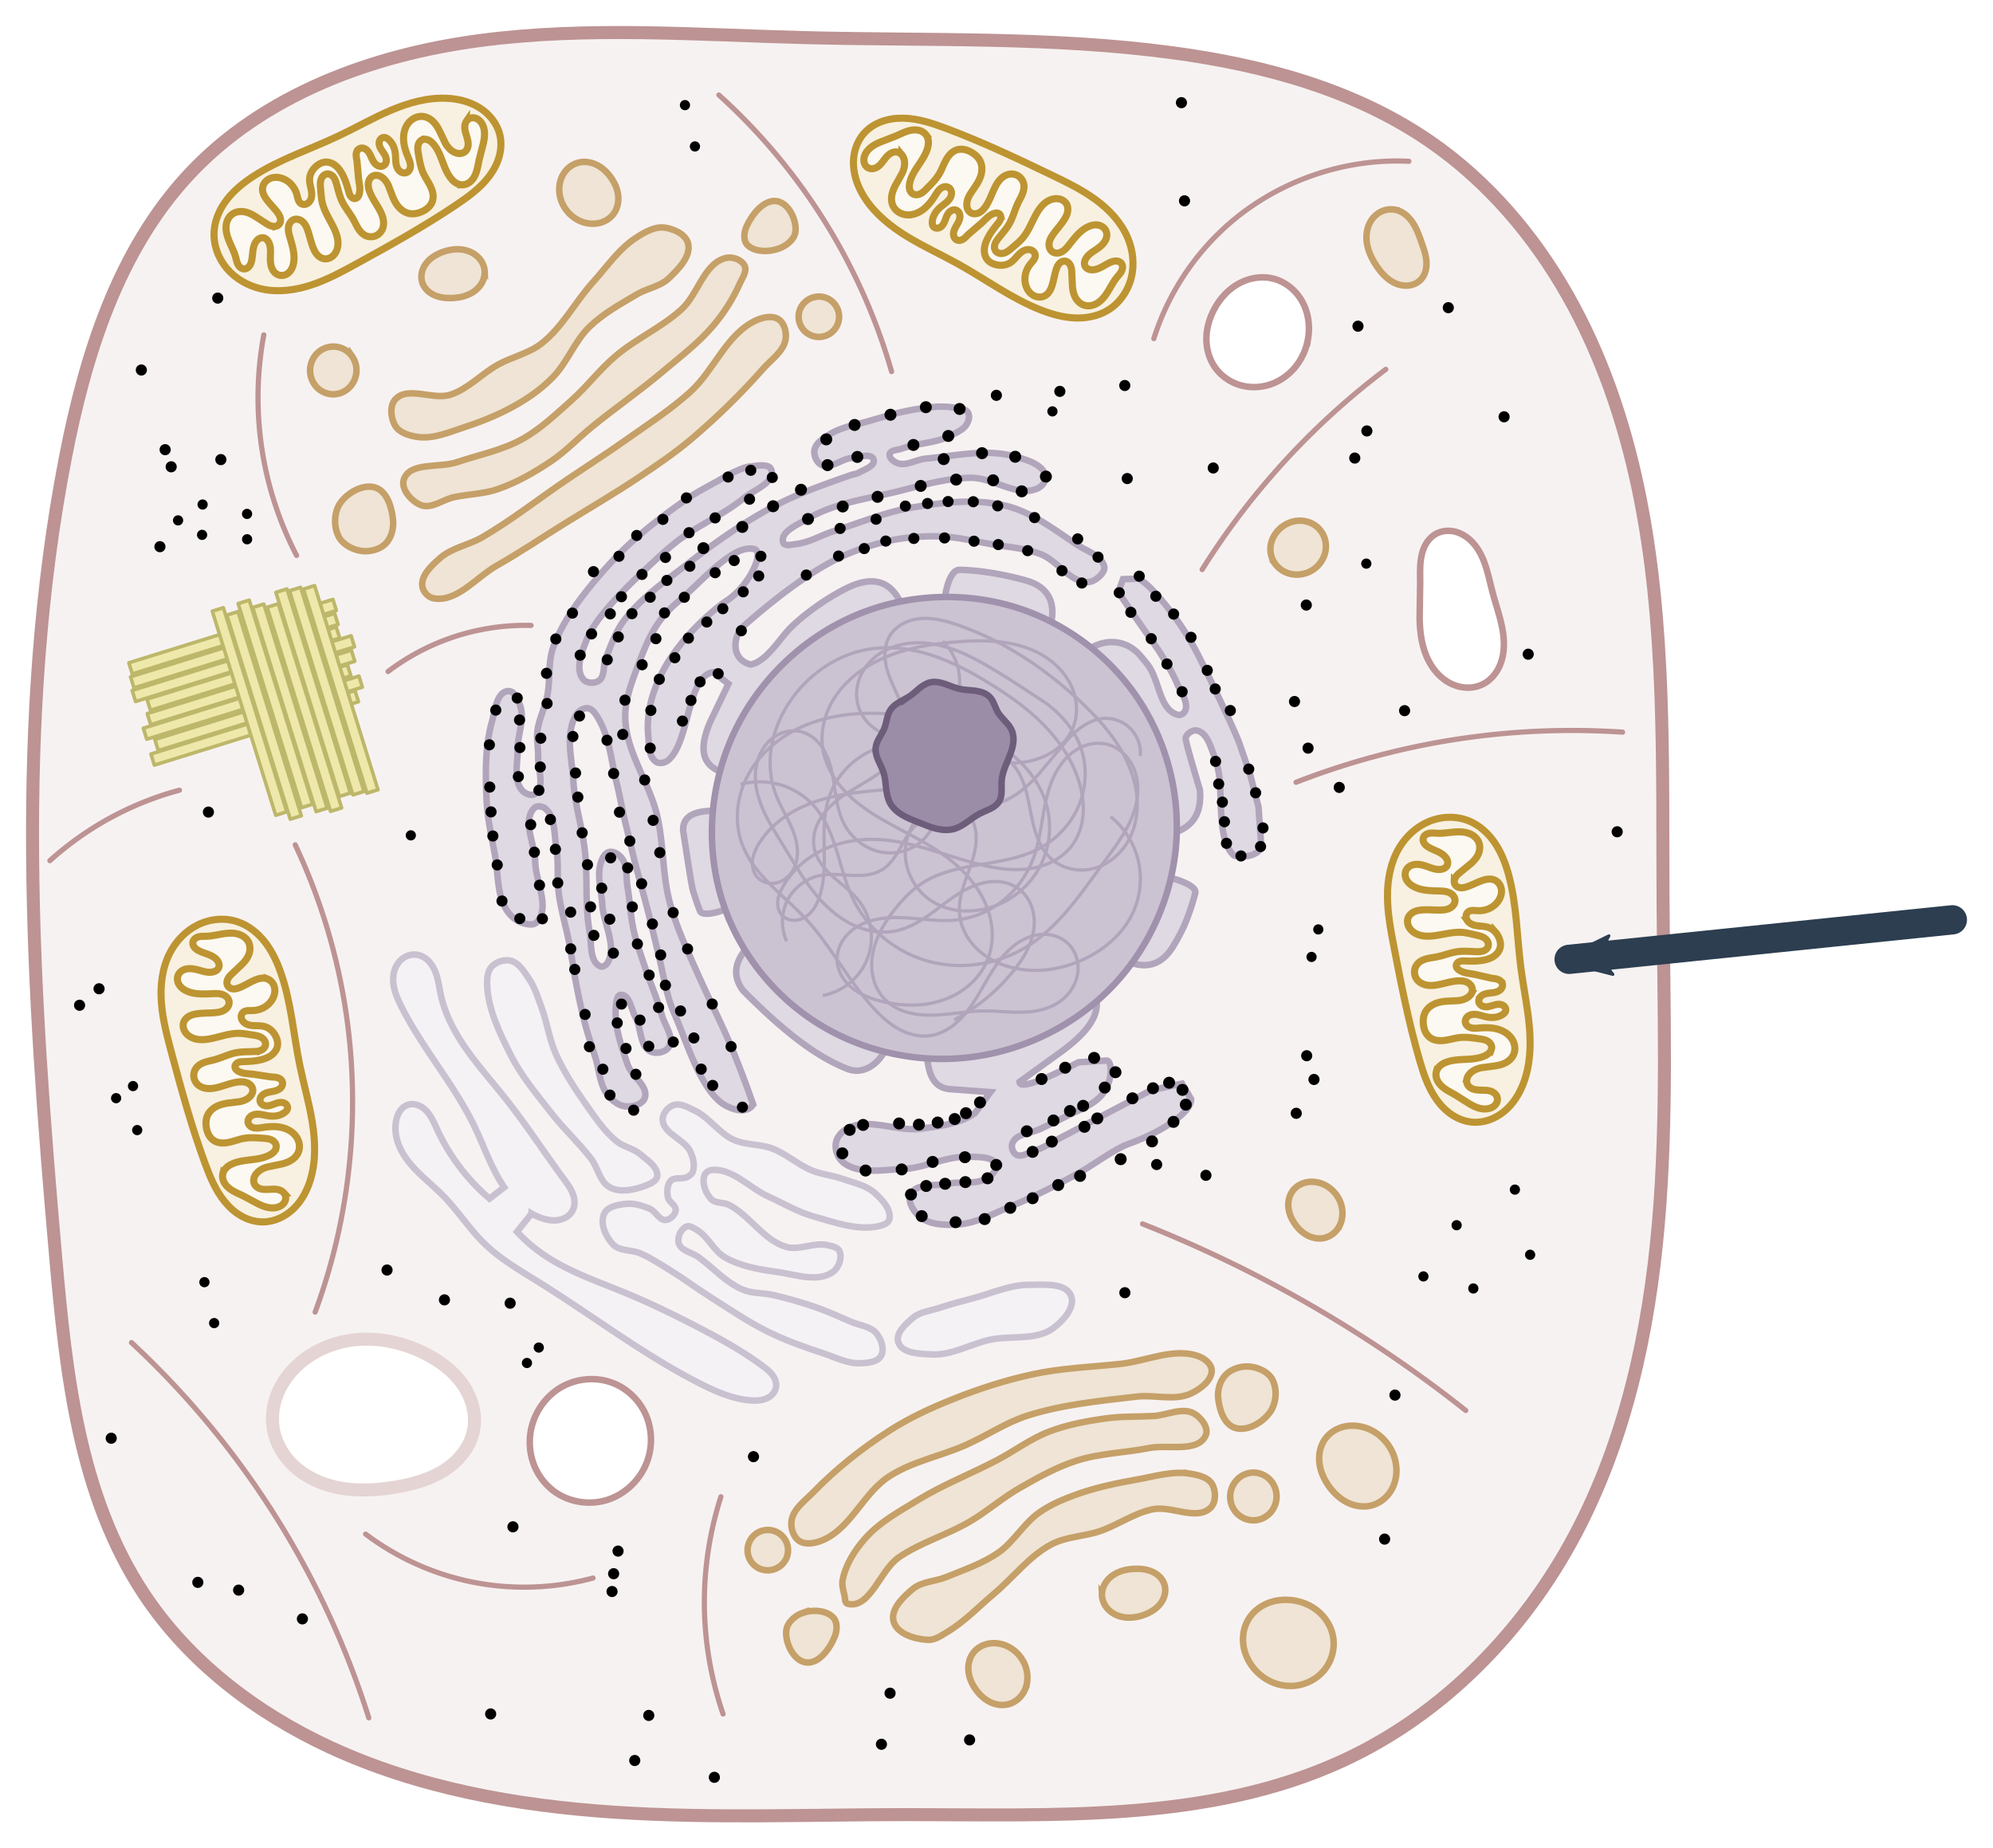 <?xml version="1.0" encoding="UTF-8" standalone="no"?>
<svg
   viewBox="0 0 306.544 284.284"
   height="1074.459"
   width="1158.592"
   version="1.1"
   id="svg760"
   sodipodi:docname="animal_cell_mito.svg"
   inkscape:version="1.1.2 (b8e25be833, 2022-02-05)"
   xmlns:inkscape="http://www.inkscape.org/namespaces/inkscape"
   xmlns:sodipodi="http://sodipodi.sourceforge.net/DTD/sodipodi-0.dtd"
   xmlns:xlink="http://www.w3.org/1999/xlink"
   xmlns="http://www.w3.org/2000/svg"
   xmlns:svg="http://www.w3.org/2000/svg">
  <sodipodi:namedview
     id="namedview762"
     pagecolor="#ffffff"
     bordercolor="#000000"
     borderopacity="0.25"
     inkscape:pageshadow="2"
     inkscape:pageopacity="0.0"
     inkscape:pagecheckerboard="0"
     showgrid="false"
     inkscape:zoom="0.50081787"
     inkscape:cx="423.30758"
     inkscape:cy="685.87809"
     inkscape:current-layer="svg760" />
  <style
     id="style2"><![CDATA[.B{stroke-linejoin:round}.C{stroke:#bd9393}.D{fill:#efe4d5}.E{stroke:#c5a068}.F{stroke:#bd9431}.G{stroke-width:1}.H{fill:#f8f1e1}.I{fill:#fcf9f2}.J{stroke-linecap:round}.K{stroke-width:.917}]]></style>
  <defs
     id="defs14">
    <marker
       id="A"
       refX="0"
       refY="0"
       orient="auto"
       overflow="visible">
      <path
         transform="scale(-.6)"
         d="M8.719 4.034L-2.207.016 8.719-4.002c-1.745 2.372-1.735 5.617 0 8.035z"
         fill="#2c3e50"
         fill-rule="evenodd"
         stroke="#2c3e50"
         stroke-width=".625"
         class="B"
         id="path4" />
    </marker>
    <path
       id="B"
       d="M120.078 207.698c-.496-.759-.849-1.627-.92-2.531s.155-1.846.711-2.563c.486-.627 1.207-1.058 1.98-1.234s1.595-.103 2.343.162c1.471.522 2.637 1.807 3.058 3.31.293 1.047.233 2.205-.25 3.179a3.77 3.77 0 0 1-1.009 1.265 3.42 3.42 0 0 1-1.461.689c-.868.174-1.788-.019-2.562-.45s-1.406-1.087-1.891-1.828z" />
    <path
       id="C"
       d="M138.384 195.118c.004-.555.177-1.103.47-1.574s.703-.865 1.17-1.163c.935-.597 2.075-.803 3.184-.791.837.009 1.688.141 2.433.523a3.42 3.42 0 0 1 .994.756c.279.312.493.685.604 1.088a2.73 2.73 0 0 1-.005 1.419c-.123.462-.358.892-.664 1.26-.611.737-1.488 1.214-2.401 1.501-1.211.38-2.564.441-3.723-.073-.58-.257-1.101-.656-1.474-1.17s-.593-1.142-.589-1.777z" />
    <path
       id="D"
       d="M157.313 180.643a3.42 3.42 0 0 1 1.196-1.409 3.23 3.23 0 0 1 1.763-.546c.902-.005 1.794.4 2.398 1.07s.915 1.59.86 2.49c-.049.813-.394 1.607-.964 2.189s-1.363.944-2.176.979c-.567.024-1.139-.107-1.64-.372s-.93-.665-1.234-1.144a3.39 3.39 0 0 1-.517-1.602c-.034-.566.075-1.14.312-1.655z" />
    <path
       id="E"
       d="M90.005 189.32a2.87 2.87 0 0 1-1.304-2.474 2.87 2.87 0 0 1 1.436-2.4c.536-.306 1.173-.432 1.786-.352s1.196.365 1.635.799.732 1.014.819 1.625-.03 1.25-.33 1.79a2.89 2.89 0 0 1-4.042 1.012z" />
    <path
       id="F"
       d="M178.535-55.261c.242-1.009.775-1.937 1.476-2.701s1.567-1.368 2.498-1.825c1.862-.914 3.952-1.24 6.011-1.488 5.372-.647 10.787-.841 16.196-1.002 2.379-.071 4.773-.135 7.125.23s4.682 1.186 6.51 2.71c1.478 1.232 2.593 2.921 3.027 4.796s.161 3.925-.851 5.561c-.85 1.374-2.177 2.413-3.643 3.092s-3.07 1.016-4.676 1.19c-4.439.48-8.909-.252-13.371-.385-2.726-.081-5.458.062-8.178-.13s-5.47-.739-7.836-2.096c-1.401-.804-2.66-1.902-3.483-3.292s-1.182-3.088-.806-4.659z" />
    <path
       id="G"
       d="M186.472-59.137a1.79 1.79 0 0 1 .704.712c.166.295.263.625.32.958.152.887.032 1.795-.067 2.69s-.174 1.815.065 2.683c.075.274.184.544.364.763.09.11.198.206.321.277a.94.94 0 0 0 .403.127c.189.013.381-.039.545-.134s.304-.23.416-.383c.224-.307.338-.678.451-1.04.273-.876.563-1.761.61-2.678.036-.712-.075-1.425-.056-2.139.009-.357.052-.715.159-1.055s.282-.663.533-.916c.266-.269.612-.452.977-.553s.748-.122 1.126-.093c.563.043 1.13.202 1.579.546.479.367.791.923.94 1.508s.147 1.199.084 1.799l-.171 1.54c-.019.516.047 1.05.299 1.501.098.176.225.337.382.462a1.11 1.11 0 0 0 .546.239c.204.026.415-.016.6-.106s.345-.228.472-.39c.254-.324.373-.734.433-1.142.146-1.005-.042-2.025-.064-3.04-.011-.515.022-1.037.185-1.526s.465-.943.903-1.214c.363-.224.809-.311 1.229-.238s.811.305 1.076.639c.301.38.432.87.478 1.353s.016.969.034 1.454c.038 1.017.287 2.023.256 3.04-.026.858-.252 1.696-.416 2.539-.064.33-.119.669-.064 1.001a1.25 1.25 0 0 0 .174.469c.091.141.218.261.369.334.204.097.446.103.662.038s.409-.199.564-.363c.311-.328.473-.766.642-1.186.233-.581.491-1.154.641-1.761.332-1.346.11-2.76.18-4.144.031-.613.122-1.232.371-1.792s.67-1.062 1.23-1.315a1.79 1.79 0 0 1 .779-.165c.267.007.535.084.758.231.339.224.557.6.657.994s.09.807.047 1.211c-.083.787-.288 1.556-.408 2.339-.072.473-.112.968.038 1.423.075.227.197.441.37.607s.396.282.634.309.479-.037.684-.158.374-.299.503-.499c.258-.4.357-.88.446-1.348.228-1.204.444-2.469 1.191-3.441.185-.241.402-.461.656-.628s.546-.282.849-.307c.393-.032.803.095 1.088.367.172.164.296.374.369.6s.095.466.079.703c-.042.621-.339 1.193-.64 1.737-.167.301-.338.603-.459.925s-.191.671-.149 1.013c.031.251.129.503.32.668.163.141.383.207.599.205s.427-.07.617-.172c.421-.224.739-.603 1.008-.997s.504-.814.816-1.175c.176-.203.381-.389.627-.496a1.05 1.05 0 0 1 .391-.09c.134-.003.27.024.39.084a.87.87 0 0 1 .378.397c.082.167.117.355.121.541.008.372-.105.735-.179 1.1-.205 1.009-.117 2.058-.288 3.074-.093.552-.266 1.098-.583 1.559s-.79.83-1.337.946c-.571.122-1.18-.042-1.664-.367-.542-.365-.934-.912-1.261-1.478l-.98-1.696c-.16-.228-.342-.448-.578-.597-.118-.075-.248-.131-.385-.157a.85.85 0 0 0-.414.02c-.155.049-.292.148-.395.273s-.174.275-.216.432c-.084.314-.052.646.003.966.129.744.383 1.461.512 2.205a3.55 3.55 0 0 1 .058.91c-.026.304-.113.606-.282.86a1.58 1.58 0 0 1-.69.568c-.277.119-.586.162-.887.135-.602-.054-1.157-.387-1.56-.837-.346-.386-.592-.861-.716-1.364s-.128-1.035-.02-1.543l.153-.705c.029-.239.007-.494-.121-.698a.83.83 0 0 0-.515-.356c-.209-.048-.431-.021-.629.062a1.39 1.39 0 0 0-.51.381c-.139.162-.247.351-.331.547-.265.617-.311 1.319-.64 1.904-.189.335-.465.617-.788.826a2.88 2.88 0 0 1-1.069.41c-.373.065-.764.062-1.12-.067-.497-.179-.886-.593-1.116-1.068s-.312-1.01-.328-1.538c-.026-.854.116-1.703.291-2.539.057-.272.118-.552.066-.825-.026-.136-.082-.269-.171-.375a.58.58 0 0 0-.354-.203.62.62 0 0 0-.365.07c-.112.057-.209.14-.296.231-.262.272-.44.614-.577.966l-.363 1.072-.917 2.272c-.093.299-.165.609-.322.88-.078.135-.179.26-.303.355a.81.81 0 0 1-.431.169c-.144.01-.289-.027-.415-.096s-.234-.17-.318-.287c-.167-.234-.237-.526-.257-.814-.026-.37.025-.742.017-1.113-.004-.186-.023-.372-.072-.551s-.13-.351-.25-.493a.95.95 0 0 0-.312-.247.77.77 0 0 0-.389-.077.76.76 0 0 0-.332.107.91.91 0 0 0-.258.235c-.141.187-.212.42-.235.654-.053.548.149 1.098.085 1.645-.032.273-.137.548-.341.732a.77.77 0 0 1-.362.187c-.135.027-.279.012-.402-.049a.71.71 0 0 1-.227-.185c-.063-.076-.113-.161-.157-.249-.192-.386-.263-.825-.24-1.256s.139-.852.304-1.25c.226-.544.549-1.068.59-1.656.02-.294-.036-.6-.201-.844-.082-.122-.191-.228-.318-.301s-.274-.115-.422-.113c-.196.003-.386.083-.538.206s-.266.29-.345.469c-.159.358-.18.759-.212 1.149-.067.824-.195 1.655-.524 2.414s-.875 1.448-1.615 1.817a2.56 2.56 0 0 1-1.238.275c-.427-.017-.851-.156-1.195-.409-.432-.318-.722-.801-.879-1.314s-.187-1.056-.173-1.592l.05-1.865c-.039-.621-.203-1.257-.604-1.733-.164-.195-.368-.361-.603-.461a1.19 1.19 0 0 0-.749-.072c-.322.08-.591.315-.768.595s-.273.605-.34.93l-.19.977c-.081.322-.205.639-.417.895-.111.134-.245.249-.398.332a1.11 1.11 0 0 1-.498.136c-.177.004-.355-.039-.513-.119s-.297-.196-.409-.334c-.224-.275-.336-.63-.358-.984-.031-.484.097-.968.308-1.405s.502-.829.813-1.201l1.559-1.77c.49-.597.931-1.251 1.552-1.71.31-.23.664-.407 1.044-.478a1.74 1.74 0 0 1 1.127.15z" />
    <path
       id="H"
       d="M225.278 13.918h38.851v2.138h-38.851z" />
    <inkscape:path-effect
       lpeversion="0"
       is_visible="true"
       id="path-effect860"
       effect="spiro" />
  </defs>
  <g
     transform="translate(-208.986 -22.559)"
     id="g758">
    <path
       d="M219.051 92.907c3.068-15.758 8.077-31.807 19.032-43.542 11.423-12.237 28.126-18.374 44.722-20.572s33.422-.87 50.157-.444c18.841.48 37.779-.184 56.458 2.334 13.992 1.886 28.041 5.694 39.646 13.734 8.715 6.038 15.775 14.303 21.011 23.523s8.688 19.381 10.87 29.756c4.363 20.75 3.696 42.172 3.832 63.376.106 16.599.715 33.234-.726 49.771s-5.017 33.115-12.804 47.775c-7.928 14.925-20.357 27.653-35.702 34.733-20.664 9.534-44.415 8.299-67.173 8.301-15.002.001-30.026.622-44.995-.38s-30.008-3.687-43.626-9.981c-11.382-5.261-21.744-13.159-28.656-23.62-9.956-15.068-11.972-33.859-13.553-51.85-3.6-40.957-6.349-82.556 1.508-122.912z"
       fill="#f7f2f2"
       stroke-width="2"
       class="C"
       id="path16" />
    <path
       d="M350.357 85.428c-2.577.365-5.089 1.118-7.587 1.848-2.127.622-4.427.951-6.289 2.152-.909.587-2.054 1.297-2.223 2.365-.131.826.318 1.902 1.069 2.268 1.429.697 3.066-.928 4.651-1.054 1.121-.089 2.999-.844 3.365.218.333.964-1.393 1.539-2.283 2.038-.375.21-.831.229-1.236.372-4.053 1.431-8.147 2.844-11.942 4.86-4.691 2.491-9.043 5.611-13.243 8.864-3.415 2.645-7.073 5.174-9.671 8.625-1.305 1.733-2.024 3.847-2.819 5.866-.437 1.109-.075 2.748-1.065 3.413-.658.442-1.859.403-2.369-.203-1.327-1.576-.227-4.242.532-6.157.091-.23.192-.456.302-.676 1.944-3.91 7.342-8.814 10.547-11.803a48.44 48.44 0 0 1 2.695-2.342c3.275-2.631 7.313-4.214 10.56-6.88 1.576-1.294 4.907-2.439 4.275-4.378-.333-1.02-2.105-.621-3.175-.535-.907.073-1.751.514-2.584.88-.85.374-1.636.877-2.444 1.335-1.706.967-3.472 1.847-5.073 2.981-4.114 2.914-8.175 6.018-11.553 9.76-3.429 3.799-6.839 7.896-8.657 12.68-.921 2.423-.472 5.174-.988 7.714-.368 1.81-1.271 3.502-1.499 5.336-.165 1.321.138 2.662.103 3.993-.05 1.898 1.105 4.581-.445 5.678-.574.406-1.578-.011-2.036-.544-1.346-1.567-.633-4.094-.68-6.159-.051-2.247 1.116-4.586.436-6.729-.307-.966-.902-2.468-1.911-2.367-1.788.18-1.998 3.054-2.484 4.784-1.07 3.811-.977 7.891-.816 11.846.12 2.97.81 5.891 1.333 8.817.486 2.718.263 5.74 1.676 8.113.551.925 1.451 1.733 2.47 2.082.707.243 1.73.457 2.242-.089 2.129-2.27-.172-6.221-.233-9.333-.054-2.749-2.084-6.324-.119-8.248.384-.376 1.187-.272 1.612.057 1.596 1.234 1.381 3.813 1.728 5.801.422 2.418.088 4.919.41 7.352.34 2.574 1.114 5.073 1.603 7.623.432 2.255.729 4.534 1.175 6.786.367 1.851.754 3.7 1.236 5.525.461 1.743 1.036 3.453 1.583 5.171.625 1.963.661 4.253 1.94 5.869.684.864 1.717 1.658 2.816 1.729 1.044.067 2.515-.298 2.862-1.284.642-1.822-2.01-3.335-2.634-5.163-1.02-2.987-2.18-6.176-1.756-9.303.07-.517.168-1.372.689-1.406 1.364-.089 1.612 2.216 2.27 3.414.931 1.696.612 4.464 2.355 5.305.867.419 2.295.098 2.797-.723.873-1.426-.631-3.288-1.091-4.896-.753-2.634-1.869-5.151-2.725-7.754-.563-1.713-1.191-3.412-1.584-5.171-.493-2.208-.581-4.488-.965-6.718-.261-1.512.037-3.304-.908-4.513-.44-.562-1.24-1.078-1.935-.917-.645.149-1.03.925-1.239 1.553-.687 2.062.064 4.348.197 6.518.183 2.988 2.27 6.321.825 8.942-.202.366-.731.732-1.116.57-1.709-.72-1.321-3.487-1.654-5.311-.746-4.094-.27-8.327-.731-12.463-.401-3.594-1.556-7.095-1.768-10.705-.201-3.42-1.351-7.369.478-10.267.355-.563 1.102-1.033 1.761-.942.712.098 1.184.878 1.554 1.494 1.791 2.974 2.021 6.645 2.866 10.012.447 1.781.756 3.594 1.164 5.385l1.522 6.345 2.168 8.127 1.595 6.572c.684 2.754 1.074 5.604 2.098 8.25a21.14 21.14 0 0 0 .384.926c1.773 4.007 3.914 11.493 7.547 13.824.096.061 3.158 1.978 4.52.002-2.649-7.536-4.297-11.114-6.199-15.063-.539-1.12-2.475-5.252-4.208-9.279-.926-2.152-1.768-4.334-2.385-6.59-1.207-4.412-.945-9.124-2.002-13.574-1.196-5.037-4.676-9.57-4.883-14.742-.12-2.996 1.079-5.933 2.137-8.739.938-2.488 1.994-5.025 3.692-7.07.734-.885 1.562-1.676 2.445-2.412 3.367-2.804 8.375-8.901 11.625-7.93 1.495.447-.796 5.668-4.385 7.961-1.406.898-5.215 4.111-7.767 7.669-.147.204-2.445 3.121-3.606 7.11-.547 1.878-.797 3.888-.618 5.836.131 1.428.025 3.338 1.225 4.123.512.335 1.343.157 1.82-.225a3.47 3.47 0 0 0 .303-.274c3.035-3.09 2.72-12.734 6.664-13.302l2.327 1.802-2.854 5.962c-2.709 6.461.659 7.63 4.957 8.49 2.454.491 3.95 3.203 3.338 6.079-10.182-2.168-12.472-.53-12.406 2.013 1.261 8.376 1.411 8.908 1.571 9.436.249.82.705 2.134 1.01 2.935.401 1.053 3.871.172 7.707-1.952a4.988 4.988 20.02 0 1 6.628 2.415c-9.32 5.159-9.858 8.851-7.706 11.789 7.31 7.366 11.998 10.448 16.069 12.056 3.103 1.226 6.254-1.778 6.834-6.123a4.565 4.565 153.401 0 1 5.755-2.882c-1.287 10.107.675 11.976 3.374 12.135l6.03.442-2.398 3.243c-2.367 1.642-5.454 1.995-8.309 2.379-3.684.496-7.787-1.706-11.152-.126-.923.433-1.774 1.366-1.927 2.374-.161 1.063.344 2.343 1.2 2.993 2.374 1.805 5.911 1.088 8.892.989 3.615-.12 7.072-2.147 10.682-1.913 1.346.087 3.404-.048 3.858 1.223.275.768-.647 1.613-1.335 2.053-1.699 1.086-4.016.447-5.988.865-1.96.416-4.9-.166-5.787 1.631-.546 1.107.424 2.648 1.372 3.439 1.55 1.293 3.921 1.332 5.935 1.199 2.824-.186 5.416-1.675 8.031-2.757 3.512-1.453 6.911-3.178 10.245-5.002 2.287-1.251 4.366-2.867 6.681-4.067a13.94 13.94 0 0 1 1.623-.701c4.084-1.497 9.269-4.463 9.243-6.747l-1.402-2.375-4.775 1.01-6.595 3.456-6.492 3.426c-1.709.875-3.34 1.951-5.161 2.558-.798.266-1.759.892-2.482.462-.534-.317-.812-1.199-.574-1.772.618-1.488 2.867-1.475 4.311-2.191 1.224-.607 2.483-1.144 3.689-1.785 1.895-1.007 4.097-1.669 5.566-3.232 1.882-2.002 1.837-5.21.99-5.491l-4.391.262c-7.444 3.798-9.047 3.81-9.077 3.019l5.782-4.18c8.093-5.668 6.799-9.178 3.698-12.277a4.891 4.891 95.298 0 1 .639-6.887c7.368 7.362 11.275 6.183 13.547 2.441.58-.956 1.111-1.937 1.579-2.945.643-1.384 1.434-3.738 1.786-5.224.264-1.115-3.112-2.472-7.462-3.014a5.188 5.188 53.612 0 1-4.353-5.906c10.585 1.317 12.946-2.24 12.52-6.928-2.294-7.689-2.236-7.895-2.152-8.1.251-.612 1.063-1.158 1.708-1.01 1.594.366 2.118 2.565 2.708 4.09.346.893.552 1.821.691 2.767.513 3.484-.295 10.109 2.305 12.367 1.563.358 3.555.059 4.201-1.272l-.447-6.239-1.278-4.943-1.674-4.866c-.801-2.029-1.76-3.992-2.674-5.973l-2.52-5.305c-.979-1.926-1.914-3.886-3.093-5.696l-.446-.683c-2.401-3.656-5.571-7.226-6.829-7.605l-2.329.068-.727 1.987 3.184 4.656 2.957 4.211c1.08 1.722 2.179 3.453 2.966 5.327.545 1.299 1.714 2.742 1.197 4.052-.155.394-.683.747-1.093.644-2.985-.749-2.764-5.368-4.799-7.888l-.991-1.196c-2.836-3.332-7.617-2.549-10.011 1.124a5.21 5.21 169.345 0 1-7.241 1.362c5.828-8.945 3.99-12.767-.204-14.026-1.368-.411-5.983-1.599-10.359-1.687-1.548-.031-2.624 3.671-2.405 8.05a5.072 5.072 135.051 0 1-5.077 5.068c-.526-10.521-4.223-12.323-8.374-10.935-2.351.786-7.132 3.72-10.228 6.802-1.491 1.485-3.657 5.162-6.072 5.579-2.632-.669-2.901-3.475-1.446-5.592 8.302-7.314 13.633-10.452 17.746-11.952 1.393-.508 2.811-.944 4.242-1.303 2.746-.689 5.619-.929 8.449-.862 2.695.063 5.343.729 7.998 1.197 2.562.451 5.225.606 7.65 1.55 2.579 1.004 4.345 4.188 7.112 4.286.783.028 1.562-.492 2.093-1.068.326-.354.67-.87.55-1.336-.444-1.719-2.682-2.344-4.161-3.329-3.472-2.313-6.928-5.013-10.979-6.006-4.696-1.152-9.736-.525-14.503.284-3.979.675-8.024 2.35-12.003 3.631-1.935.623-3.749 1.751-5.769 1.972-.648.071-1.731.399-1.943-.217-.57-1.656 2.248-2.781 3.755-3.673 4.107-2.434 9.063-3.04 13.7-4.174 3.756-.919 7.538-2.082 11.404-2.123 3.436-.037 7.01 3.012 10.174 1.669.71-.301 1.466-1.146 1.316-1.902-.365-1.836-2.917-2.536-4.719-3.044-4.407-1.242-9.172-.097-13.731.321-1.457.133-2.957 1.194-4.332.696-.577-.209-1.337-.787-1.209-1.387.137-.639 1.166-.598 1.78-.82 2.462-.888 5.262-.821 7.587-2.023.737-.381 1.801-.838 2.304-1.499.405-.532.694-1.304.436-1.921-.342-.818-1.619-.788-2.495-.926-.628-.099-1.262-.127-2.113-.105s-1.918.172-2.967.321z"
       fill="#ded9e2"
       stroke="#b1a5bb"
       paint-order="markers fill stroke"
       id="path18" />
    <path
       d="M320.633 162.697c-3.246-8.697-2.758-18.672 1.104-27.114 3.778-8.257 10.74-15.02 19.128-18.498s18.117-3.623 26.582-.339a35.61 35.61 0 0 1 16.775 13.574 35.57 35.57 0 0 1 5.745 20.799c-.359 8.717-4.085 17.243-10.197 23.468s-14.548 10.1-23.249 10.738c-7.563.554-15.298-1.32-21.726-5.342s-11.51-10.182-14.162-17.287z"
       fill="#cbc3d2"
       stroke="#6d5d7b"
       paint-order="markers fill stroke"
       id="path20"
       style="font-variation-settings:normal;opacity:1;vector-effect:none;fill:#cbc3d2;fill-opacity:1;stroke:#a091ac;stroke-width:1;stroke-linecap:butt;stroke-linejoin:miter;stroke-miterlimit:4;stroke-dasharray:none;stroke-dashoffset:0;stroke-opacity:1;-inkscape-stroke:none;marker:none;marker-start:none;marker-mid:none;marker-end:none;paint-order:markers fill stroke;stop-color:#000000;stop-opacity:1" />
    <path
       d="M283.908 173.918c.112 3.801 1.882 7.432 3.591 10.829 1.682 3.345 4.142 6.247 6.45 9.196 1.858 2.373 4.11 4.423 5.941 6.818 1.086 1.42 1.378 3.664 2.978 4.459 1.634.812 3.763.337 5.463-.325.697-.271 1.653-.673 1.74-1.415.167-1.424-1.531-2.479-2.62-3.411-1.056-.904-2.586-1.119-3.66-2.002-1.82-1.496-3.165-3.506-4.528-5.428-1.816-2.561-3.558-5.217-4.83-8.088-.967-2.182-1.267-4.607-2.088-6.848-.566-1.544-1.025-3.172-1.95-4.531-.76-1.117-1.562-2.534-2.874-2.856-.98-.241-2.193.17-2.892.898-.646.673-.75 1.772-.722 2.704zm27.005 20.869c.096 2.202 3.444 2.985 4.315 5.009.398.927.66 2.066.305 3.01-.134.356-.499.599-.835.777-.767.407-1.941-.047-2.539.583-.589.619-.603 1.683-.449 2.524.141.772 1.31 1.244 1.208 2.022-.093.704-.821 1.428-1.53 1.484-1.002.079-1.543-1.337-2.467-1.732-1.162-.497-2.464-.887-3.719-.741-1.194.139-2.779.406-3.281 1.498-.689 1.498.223 3.567 1.37 4.752 1.027 1.061 2.864.77 4.215 1.367 1.656.732 3.176 1.743 4.716 2.695 2.088 1.29 4.054 2.771 6.129 4.083 2.914 1.844 5.775 3.805 8.872 5.323 2.692 1.319 5.534 2.325 8.382 3.26 1.86.611 3.714 1.603 5.67 1.53 1.137-.042 2.655-.144 3.221-1.131.577-1.005.054-2.5-.66-3.412-.905-1.157-2.651-1.266-3.997-1.854-1.793-.785-3.582-1.59-5.431-2.235-2.093-.73-4.232-1.336-6.391-1.84-1.597-.373-3.336-.223-4.842-.871-2.574-1.109-4.495-3.348-6.767-4.99-1.003-.725-2.712-.951-3.031-2.147-.239-.898.319-2.159 1.171-2.531.541-.237 1.181.24 1.686.546 1.694 1.028 2.523 3.175 4.238 4.169 2.398 1.39 5.26 1.869 8.006 2.248 2.846.392 6.295 1.689 8.619 0 .896-.651 1.45-2.138 1.026-3.161-.272-.656-1.206-.814-1.9-.966-2.078-.453-4.341.884-6.374.262-3.461-1.06-5.521-4.791-8.741-6.444-.854-.439-2.077-.194-2.74-.889-.884-.926-1.463-2.508-1.011-3.705.167-.442.714-.747 1.185-.78 3.157-.221 5.702 2.749 8.581 4.064 2.329 1.064 4.566 2.403 7.031 3.096 3.361.944 7.015 2.312 10.382 1.388.514-.141 1.149-.469 1.253-.991.298-1.485-1.085-2.954-2.204-3.975-1.343-1.226-3.279-1.592-4.993-2.202-1.532-.545-3.198-.68-4.704-1.293-2.16-.879-3.944-2.553-6.123-3.383-1.906-.726-4.116-.496-5.967-1.353-2.268-1.05-3.734-3.436-5.992-4.505-1.018-.482-2.225-1.191-3.281-.801-.863.319-1.653 1.322-1.612 2.241zm36.247 34.244c.626 1.74 3.386 1.761 5.234 1.843 3.045.136 5.882-1.609 8.861-2.257 3.207-.698 7.028.166 9.689-1.755 1.556-1.123 3.522-3.293 2.758-5.053-.877-2.017-4.192-1.622-6.391-1.641-2.946-.026-5.748 1.3-8.597 2.047-1.783.468-3.564.949-5.315 1.524-1.329.437-2.858.568-3.934 1.461-1.147.951-2.808 2.428-2.304 3.83z"
       fill="#f4f2f5"
       stroke="#c9c1d0"
       paint-order="markers fill stroke"
       id="path22" />
    <g
       transform="rotate(357.759)"
       id="g422">
      <circle
         cy="98.862"
         cx="347.793"
         r=".921"
         paint-order="markers fill stroke"
         id="circle24" />
      <circle
         cy="99.81"
         cx="342.308"
         r=".921"
         paint-order="markers fill stroke"
         id="circle26" />
      <circle
         cy="101.164"
         cx="336.734"
         r=".921"
         paint-order="markers fill stroke"
         id="circle28" />
      <circle
         cy="103.206"
         cx="332.291"
         r=".921"
         paint-order="markers fill stroke"
         id="circle30" />
      <circle
         cy="107.173"
         cx="332.335"
         r=".921"
         paint-order="markers fill stroke"
         id="circle32" />
      <circle
         cy="106.093"
         cx="336.965"
         r=".921"
         paint-order="markers fill stroke"
         id="circle34" />
      <circle
         cy="104.591"
         cx="345.652"
         r=".921"
         paint-order="markers fill stroke"
         id="circle36" />
      <circle
         cy="103.417"
         cx="351.068"
         r=".921"
         paint-order="markers fill stroke"
         id="circle38" />
      <circle
         cy="99.336"
         cx="352.972"
         r=".921"
         paint-order="markers fill stroke"
         id="circle40" />
      <circle
         cy="106.947"
         cx="350.222"
         r=".921"
         paint-order="markers fill stroke"
         id="circle42" />
      <circle
         cy="106.264"
         cx="356.15"
         r=".921"
         paint-order="markers fill stroke"
         id="circle44" />
      <circle
         cy="107.016"
         cx="361.229"
         r=".921"
         paint-order="markers fill stroke"
         id="circle46" />
      <circle
         cy="110.243"
         cx="365.825"
         r=".921"
         paint-order="markers fill stroke"
         id="circle48" />
      <circle
         cy="110.501"
         cx="357.689"
         r=".921"
         paint-order="markers fill stroke"
         id="circle50" />
      <circle
         cy="112.369"
         cx="362.02"
         r=".921"
         paint-order="markers fill stroke"
         id="circle52" />
      <circle
         cy="110.173"
         cx="352.012"
         r=".921"
         paint-order="markers fill stroke"
         id="circle54" />
      <circle
         cy="110.928"
         cx="346.526"
         r=".921"
         paint-order="markers fill stroke"
         id="circle56" />
      <circle
         cy="112.347"
         cx="339.832"
         r=".921"
         paint-order="markers fill stroke"
         id="circle58" />
      <circle
         cy="113.621"
         cx="334.419"
         r=".921"
         paint-order="markers fill stroke"
         id="circle60" />
      <circle
         cy="115.337"
         cx="329.004"
         r=".921"
         paint-order="markers fill stroke"
         id="circle62" />
      <circle
         cy="110.802"
         cx="328.103"
         r=".921"
         paint-order="markers fill stroke"
         id="circle64" />
      <circle
         cy="113.165"
         cx="323.719"
         r=".921"
         paint-order="markers fill stroke"
         id="circle66" />
      <circle
         cy="116.159"
         cx="318.86"
         r=".921"
         paint-order="markers fill stroke"
         id="circle68" />
      <circle
         cy="119.19"
         cx="312.748"
         r=".921"
         paint-order="markers fill stroke"
         id="circle70" />
      <circle
         cy="111.941"
         cx="320.14"
         r=".857"
         paint-order="markers fill stroke"
         id="circle72" />
      <circle
         cy="114.606"
         cx="314.738"
         r=".857"
         paint-order="markers fill stroke"
         id="circle74" />
      <circle
         cy="116.726"
         cx="310.639"
         r=".857"
         paint-order="markers fill stroke"
         id="circle76" />
      <circle
         cy="120.385"
         cx="306.87"
         r=".857"
         paint-order="markers fill stroke"
         id="circle78" />
      <circle
         cy="122.852"
         cx="303.163"
         r=".857"
         paint-order="markers fill stroke"
         id="circle80" />
      <circle
         cy="126.16"
         cx="299.866"
         r=".857"
         paint-order="markers fill stroke"
         id="circle82" />
      <circle
         cy="128.722"
         cx="298.051"
         r=".857"
         paint-order="markers fill stroke"
         id="circle84" />
      <circle
         cy="131.691"
         cx="295.05"
         r=".857"
         paint-order="markers fill stroke"
         id="circle86" />
      <circle
         cy="134.893"
         cx="293.177"
         r=".857"
         paint-order="markers fill stroke"
         id="circle88" />
      <circle
         cy="135.757"
         cx="297.306"
         r=".857"
         paint-order="markers fill stroke"
         id="circle90" />
      <circle
         cy="126.41"
         cx="304.282"
         r=".857"
         paint-order="markers fill stroke"
         id="circle92" />
      <circle
         cy="128.824"
         cx="301.382"
         r=".857"
         paint-order="markers fill stroke"
         id="circle94" />
      <circle
         cy="132.314"
         cx="299.141"
         r=".857"
         paint-order="markers fill stroke"
         id="circle96" />
      <circle
         cy="123.924"
         cx="306.951"
         r=".857"
         paint-order="markers fill stroke"
         id="circle98" />
      <circle
         cy="121.885"
         cx="310.561"
         r=".857"
         paint-order="markers fill stroke"
         id="circle100" />
      <circle
         cy="108.403"
         cx="316.979"
         r=".857"
         paint-order="markers fill stroke"
         id="circle102" />
      <circle
         cy="107.505"
         cx="320.506"
         r=".857"
         paint-order="markers fill stroke"
         id="circle104" />
      <circle
         cy="108.74"
         cx="323.768"
         r=".857"
         paint-order="markers fill stroke"
         id="circle106" />
      <circle
         cy="111.363"
         cx="310.451"
         r=".857"
         paint-order="markers fill stroke"
         id="circle108" />
      <circle
         cy="116.838"
         cx="302.583"
         r=".857"
         paint-order="markers fill stroke"
         id="circle110" />
      <circle
         cy="122.137"
         cx="295.719"
         r=".857"
         paint-order="markers fill stroke"
         id="circle112" />
      <circle
         cy="114.521"
         cx="306.703"
         r=".857"
         paint-order="markers fill stroke"
         id="circle114" />
      <circle
         cy="119.926"
         cx="299.729"
         r=".857"
         paint-order="markers fill stroke"
         id="circle116" />
      <circle
         cy="128.383"
         cx="292.237"
         r=".857"
         paint-order="markers fill stroke"
         id="circle118" />
      <circle
         cy="132.259"
         cx="289.527"
         r=".857"
         paint-order="markers fill stroke"
         id="circle120" />
      <circle
         cy="137.48"
         cx="287.889"
         r=".857"
         paint-order="markers fill stroke"
         id="circle122" />
      <circle
         cy="142.12"
         cx="287.795"
         r=".857"
         paint-order="markers fill stroke"
         id="circle124" />
      <circle
         cy="147.42"
         cx="286.616"
         r=".857"
         paint-order="markers fill stroke"
         id="circle126" />
      <circle
         cy="151.837"
         cx="286.367"
         r=".857"
         paint-order="markers fill stroke"
         id="circle128" />
      <circle
         cy="155.418"
         cx="286.019"
         r=".857"
         paint-order="markers fill stroke"
         id="circle130" />
      <circle
         cy="153.191"
         cx="282.941"
         r=".857"
         paint-order="markers fill stroke"
         id="circle132" />
      <circle
         cy="148.729"
         cx="283.357"
         r=".857"
         paint-order="markers fill stroke"
         id="circle134" />
      <circle
         cy="144.487"
         cx="283.464"
         r=".857"
         paint-order="markers fill stroke"
         id="circle136" />
      <circle
         cy="141.102"
         cx="283.241"
         r=".857"
         paint-order="markers fill stroke"
         id="circle138" />
      <circle
         cy="142.825"
         cx="279.873"
         r=".857"
         paint-order="markers fill stroke"
         id="circle140" />
      <circle
         cy="148.123"
         cx="278.679"
         r=".857"
         paint-order="markers fill stroke"
         id="circle142" />
      <circle
         cy="154.621"
         cx="278.486"
         r=".857"
         paint-order="markers fill stroke"
         id="circle144" />
      <circle
         cy="158.443"
         cx="278.53"
         r=".857"
         paint-order="markers fill stroke"
         id="circle146" />
      <circle
         cy="162.159"
         cx="278.667"
         r=".857"
         paint-order="markers fill stroke"
         id="circle148" />
      <circle
         cy="166.631"
         cx="279.163"
         r=".857"
         paint-order="markers fill stroke"
         id="circle150" />
      <circle
         cy="172.206"
         cx="279.68"
         r=".857"
         paint-order="markers fill stroke"
         id="circle152" />
      <circle
         cy="175.013"
         cx="282.31"
         r=".857"
         paint-order="markers fill stroke"
         id="circle154" />
      <circle
         cy="175.175"
         cx="285.78"
         r=".857"
         paint-order="markers fill stroke"
         id="circle156" />
      <circle
         cy="169.999"
         cx="285.537"
         r=".857"
         paint-order="markers fill stroke"
         id="circle158" />
      <circle
         cy="164.898"
         cx="284.95"
         r=".857"
         paint-order="markers fill stroke"
         id="circle160" />
      <circle
         cy="160.643"
         cx="284.554"
         r=".857"
         paint-order="markers fill stroke"
         id="circle162" />
      <circle
         cy="159.971"
         cx="287.612"
         r=".857"
         paint-order="markers fill stroke"
         id="circle164" />
      <circle
         cy="164.58"
         cx="288.202"
         r=".857"
         paint-order="markers fill stroke"
         id="circle166" />
      <circle
         cy="169.759"
         cx="288.357"
         r=".857"
         paint-order="markers fill stroke"
         id="circle168" />
      <circle
         cy="174.331"
         cx="290.167"
         r=".857"
         paint-order="markers fill stroke"
         id="circle170" />
      <circle
         cy="179.971"
         cx="289.954"
         r=".857"
         paint-order="markers fill stroke"
         id="circle172" />
      <circle
         cy="183.156"
         cx="290.454"
         r=".857"
         paint-order="markers fill stroke"
         id="circle174" />
      <circle
         cy="190.136"
         cx="291.767"
         r=".857"
         paint-order="markers fill stroke"
         id="circle176" />
      <circle
         cy="195.12"
         cx="292.237"
         r=".857"
         paint-order="markers fill stroke"
         id="circle178" />
      <circle
         cy="198.663"
         cx="294.167"
         r=".857"
         paint-order="markers fill stroke"
         id="circle180" />
      <circle
         cy="202.683"
         cx="295.106"
         r=".857"
         paint-order="markers fill stroke"
         id="circle182" />
      <circle
         cy="205.143"
         cx="298.655"
         r=".857"
         paint-order="markers fill stroke"
         id="circle184" />
      <circle
         cy="199.64"
         cx="299.206"
         r=".857"
         paint-order="markers fill stroke"
         id="circle186" />
      <circle
         cy="195.614"
         cx="297.848"
         r=".857"
         paint-order="markers fill stroke"
         id="circle188" />
      <circle
         cy="191.636"
         cx="296.655"
         r=".857"
         paint-order="markers fill stroke"
         id="circle190" />
      <circle
         cy="188.761"
         cx="297.423"
         r=".857"
         paint-order="markers fill stroke"
         id="circle192" />
      <circle
         cy="191.337"
         cx="300.174"
         r=".857"
         paint-order="markers fill stroke"
         id="circle194" />
      <circle
         cy="195.416"
         cx="301.362"
         r=".857"
         paint-order="markers fill stroke"
         id="circle196" />
      <circle
         cy="194.903"
         cx="305.153"
         r=".857"
         paint-order="markers fill stroke"
         id="circle198" />
      <circle
         cy="189.507"
         cx="303.104"
         r=".857"
         paint-order="markers fill stroke"
         id="circle200" />
      <circle
         cy="184.477"
         cx="301.847"
         r=".857"
         paint-order="markers fill stroke"
         id="circle202" />
      <circle
         cy="179.623"
         cx="300.232"
         r=".857"
         paint-order="markers fill stroke"
         id="circle204" />
      <circle
         cy="173.892"
         cx="299.671"
         r=".857"
         paint-order="markers fill stroke"
         id="circle206" />
      <circle
         cy="167.865"
         cx="299.193"
         r=".857"
         paint-order="markers fill stroke"
         id="circle208" />
      <circle
         cy="166.22"
         cx="296.639"
         r=".857"
         paint-order="markers fill stroke"
         id="circle210" />
      <circle
         cy="170.828"
         cx="295.083"
         r=".857"
         paint-order="markers fill stroke"
         id="circle212" />
      <circle
         cy="175.647"
         cx="296.137"
         r=".857"
         paint-order="markers fill stroke"
         id="circle214" />
      <circle
         cy="180.889"
         cx="296.483"
         r=".857"
         paint-order="markers fill stroke"
         id="circle216" />
      <circle
         cy="178.039"
         cx="293.59"
         r=".857"
         paint-order="markers fill stroke"
         id="circle218" />
      <circle
         cy="173.635"
         cx="293.254"
         r=".857"
         paint-order="markers fill stroke"
         id="circle220" />
      <circle
         cy="167.141"
         cx="293.037"
         r=".857"
         paint-order="markers fill stroke"
         id="circle222" />
      <circle
         cy="162.206"
         cx="292.411"
         r=".857"
         paint-order="markers fill stroke"
         id="circle224" />
      <circle
         cy="156.695"
         cx="291.965"
         r=".857"
         paint-order="markers fill stroke"
         id="circle226" />
      <circle
         cy="152.976"
         cx="291.753"
         r=".857"
         paint-order="markers fill stroke"
         id="circle228" />
      <circle
         cy="147.348"
         cx="291.564"
         r=".857"
         paint-order="markers fill stroke"
         id="circle230" />
      <circle
         cy="144.24"
         cx="292.703"
         r=".857"
         paint-order="markers fill stroke"
         id="circle232" />
      <circle
         cy="148.128"
         cx="296.783"
         r=".857"
         paint-order="markers fill stroke"
         id="circle234" />
      <circle
         cy="153.28"
         cx="297.603"
         r=".857"
         paint-order="markers fill stroke"
         id="circle236" />
      <circle
         cy="159.262"
         cx="298.27"
         r=".857"
         paint-order="markers fill stroke"
         id="circle238" />
      <circle
         cy="163.762"
         cx="299.687"
         r=".857"
         paint-order="markers fill stroke"
         id="circle240" />
      <circle
         cy="170.389"
         cx="301.241"
         r=".857"
         paint-order="markers fill stroke"
         id="circle242" />
      <circle
         cy="176.635"
         cx="302.658"
         r=".857"
         paint-order="markers fill stroke"
         id="circle244" />
      <circle
         cy="181.448"
         cx="303.742"
         r=".857"
         paint-order="markers fill stroke"
         id="circle246" />
      <circle
         cy="190.176"
         cx="306.459"
         r=".857"
         paint-order="markers fill stroke"
         id="circle248" />
      <circle
         cy="186.127"
         cx="304.291"
         r=".857"
         paint-order="markers fill stroke"
         id="circle250" />
      <circle
         cy="194.406"
         cx="308.346"
         r=".857"
         paint-order="markers fill stroke"
         id="circle252" />
      <circle
         cy="199.24"
         cx="309.283"
         r=".857"
         paint-order="markers fill stroke"
         id="circle254" />
      <circle
         cy="201.815"
         cx="310.949"
         r=".857"
         paint-order="markers fill stroke"
         id="circle256" />
      <circle
         cy="205.339"
         cx="315.389"
         r=".857"
         paint-order="markers fill stroke"
         id="circle258" />
      <circle
         cy="195.957"
         cx="314.01"
         r=".857"
         paint-order="markers fill stroke"
         id="circle260" />
      <circle
         cy="189.302"
         cx="311.373"
         r=".857"
         paint-order="markers fill stroke"
         id="circle262" />
      <circle
         cy="180.689"
         cx="307.914"
         r=".857"
         paint-order="markers fill stroke"
         id="circle264" />
      <circle
         cy="175.017"
         cx="305.915"
         r=".857"
         paint-order="markers fill stroke"
         id="circle266" />
      <circle
         cy="165.718"
         cx="304.22"
         r=".857"
         paint-order="markers fill stroke"
         id="circle268" />
      <circle
         cy="160.717"
         cx="303.391"
         r=".857"
         paint-order="markers fill stroke"
         id="circle270" />
      <circle
         cy="154.46"
         cx="302.338"
         r=".857"
         paint-order="markers fill stroke"
         id="circle272" />
      <circle
         cy="147.328"
         cx="299.239"
         r=".857"
         paint-order="markers fill stroke"
         id="circle274" />
      <circle
         cy="142.076"
         cx="299.785"
         r=".857"
         paint-order="markers fill stroke"
         id="circle276" />
      <circle
         cy="136.736"
         cx="302.639"
         r=".857"
         paint-order="markers fill stroke"
         id="circle278" />
      <circle
         cy="132.816"
         cx="304.913"
         r=".857"
         paint-order="markers fill stroke"
         id="circle280" />
      <circle
         cy="128.905"
         cx="306.387"
         r=".857"
         paint-order="markers fill stroke"
         id="circle282" />
      <circle
         cy="126.619"
         cx="309.527"
         r=".857"
         paint-order="markers fill stroke"
         id="circle284" />
      <circle
         cy="123.03"
         cx="314.412"
         r=".857"
         paint-order="markers fill stroke"
         id="circle286" />
      <circle
         cy="121.274"
         cx="317.412"
         r=".857"
         paint-order="markers fill stroke"
         id="circle288" />
      <circle
         cy="120.784"
         cx="321.537"
         r=".857"
         paint-order="markers fill stroke"
         id="circle290" />
      <circle
         cy="123.795"
         cx="321.089"
         r=".857"
         paint-order="markers fill stroke"
         id="circle292" />
      <circle
         cy="126.136"
         cx="318.612"
         r=".857"
         paint-order="markers fill stroke"
         id="circle294" />
      <circle
         cy="128.606"
         cx="315.373"
         r=".857"
         paint-order="markers fill stroke"
         id="circle296" />
      <circle
         cy="130.56"
         cx="312.832"
         r=".857"
         paint-order="markers fill stroke"
         id="circle298" />
      <circle
         cy="132.923"
         cx="309.912"
         r=".857"
         paint-order="markers fill stroke"
         id="circle300" />
      <circle
         cy="135.854"
         cx="307.7"
         r=".857"
         paint-order="markers fill stroke"
         id="circle302" />
      <circle
         cy="139.075"
         cx="305.189"
         r=".857"
         paint-order="markers fill stroke"
         id="circle304" />
      <circle
         cy="143.8"
         cx="303.704"
         r=".857"
         paint-order="markers fill stroke"
         id="circle306" />
      <circle
         cy="149.603"
         cx="303.378"
         r=".857"
         paint-order="markers fill stroke"
         id="circle308" />
      <circle
         cy="145.639"
         cx="308.494"
         r=".857"
         paint-order="markers fill stroke"
         id="circle310" />
      <circle
         cy="142.508"
         cx="309.93"
         r=".857"
         paint-order="markers fill stroke"
         id="circle312" />
      <circle
         cy="139.714"
         cx="311.439"
         r=".857"
         paint-order="markers fill stroke"
         id="circle314" />
      <circle
         cy="138.573"
         cx="314.271"
         r=".857"
         paint-order="markers fill stroke"
         id="circle316" />
      <circle
         cy="132.108"
         cx="318.087"
         r=".857"
         paint-order="markers fill stroke"
         id="circle318" />
      <circle
         cy="123.938"
         cx="328.411"
         r=".857"
         paint-order="markers fill stroke"
         id="circle320" />
      <circle
         cy="121.218"
         cx="333.479"
         r=".857"
         paint-order="markers fill stroke"
         id="circle322" />
      <circle
         cy="120.219"
         cx="337.471"
         r=".857"
         paint-order="markers fill stroke"
         id="circle324" />
      <circle
         cy="119.196"
         cx="340.829"
         r=".857"
         paint-order="markers fill stroke"
         id="circle326" />
      <circle
         cy="118.96"
         cx="345.153"
         r=".857"
         paint-order="markers fill stroke"
         id="circle328" />
      <circle
         cy="113.497"
         cx="350.641"
         r=".857"
         paint-order="markers fill stroke"
         id="circle330" />
      <circle
         cy="119.067"
         cx="349.879"
         r=".857"
         paint-order="markers fill stroke"
         id="circle332" />
      <circle
         cy="119.747"
         cx="354.391"
         r=".857"
         paint-order="markers fill stroke"
         id="circle334" />
      <circle
         cy="120.411"
         cx="358.099"
         r=".857"
         paint-order="markers fill stroke"
         id="circle336" />
      <circle
         cy="121.523"
         cx="362.58"
         r=".857"
         paint-order="markers fill stroke"
         id="circle338" />
      <circle
         cy="124.811"
         cx="367.731"
         r=".857"
         paint-order="markers fill stroke"
         id="circle340" />
      <circle
         cy="126.82"
         cx="370.709"
         r=".857"
         paint-order="markers fill stroke"
         id="circle342" />
      <circle
         cy="122.938"
         cx="373.35"
         r=".857"
         paint-order="markers fill stroke"
         id="circle344" />
      <circle
         cy="120.019"
         cx="370.338"
         r=".857"
         paint-order="markers fill stroke"
         id="circle346" />
      <circle
         cy="116.483"
         cx="363.835"
         r=".857"
         paint-order="markers fill stroke"
         id="circle348" />
      <circle
         cy="114.457"
         cx="358.242"
         r=".857"
         paint-order="markers fill stroke"
         id="circle350" />
      <circle
         cy="113.675"
         cx="354.513"
         r=".857"
         paint-order="markers fill stroke"
         id="circle352" />
      <circle
         cy="113.672"
         cx="347.475"
         r=".857"
         paint-order="markers fill stroke"
         id="circle354" />
      <circle
         cy="113.937"
         cx="344.05"
         r=".857"
         paint-order="markers fill stroke"
         id="circle356" />
      <circle
         cy="115.781"
         cx="339.466"
         r=".857"
         paint-order="markers fill stroke"
         id="circle358" />
      <circle
         cy="116.981"
         cx="333.885"
         r=".857"
         paint-order="markers fill stroke"
         id="circle360" />
      <circle
         cy="144.132"
         cx="385.469"
         r=".857"
         paint-order="markers fill stroke"
         id="circle362" />
      <circle
         cy="139.777"
         cx="383.304"
         r=".857"
         paint-order="markers fill stroke"
         id="circle364" />
      <circle
         cy="135.797"
         cx="381.041"
         r=".857"
         paint-order="markers fill stroke"
         id="circle366" />
      <circle
         cy="131.62"
         cx="378.064"
         r=".857"
         paint-order="markers fill stroke"
         id="circle368" />
      <circle
         cy="128.54"
         cx="376.4"
         r=".857"
         paint-order="markers fill stroke"
         id="circle370" />
      <circle
         cy="126.115"
         cx="379.573"
         r=".857"
         paint-order="markers fill stroke"
         id="circle372" />
      <circle
         cy="129.298"
         cx="382"
         r=".857"
         paint-order="markers fill stroke"
         id="circle374" />
      <circle
         cy="135.821"
         cx="387.16"
         r=".857"
         paint-order="markers fill stroke"
         id="circle376" />
      <circle
         cy="141.001"
         cx="389.461"
         r=".857"
         paint-order="markers fill stroke"
         id="circle378" />
      <circle
         cy="147.312"
         cx="392.763"
         r=".857"
         paint-order="markers fill stroke"
         id="circle380" />
      <circle
         cy="132.142"
         cx="384.631"
         r=".857"
         paint-order="markers fill stroke"
         id="circle382" />
      <circle
         cy="156.421"
         cx="395.24"
         r=".857"
         paint-order="markers fill stroke"
         id="circle384" />
      <circle
         cy="160.106"
         cx="396.155"
         r=".857"
         paint-order="markers fill stroke"
         id="circle386" />
      <circle
         cy="165.551"
         cx="397.076"
         r=".857"
         paint-order="markers fill stroke"
         id="circle388" />
      <circle
         cy="168.396"
         cx="396.59"
         r=".857"
         paint-order="markers fill stroke"
         id="circle390" />
      <circle
         cy="169.724"
         cx="393.526"
         r=".857"
         paint-order="markers fill stroke"
         id="circle392" />
      <circle
         cy="167.698"
         cx="391.374"
         r=".857"
         paint-order="markers fill stroke"
         id="circle394" />
      <circle
         cy="164.363"
         cx="391.19"
         r=".857"
         paint-order="markers fill stroke"
         id="circle396" />
      <circle
         cy="161.341"
         cx="390.993"
         r=".857"
         paint-order="markers fill stroke"
         id="circle398" />
      <circle
         cy="158.531"
         cx="390.534"
         r=".857"
         paint-order="markers fill stroke"
         id="circle400" />
      <circle
         cy="155.037"
         cx="390.19"
         r=".857"
         paint-order="markers fill stroke"
         id="circle402" />
      <circle
         cy="206.036"
         cx="351.935"
         r=".921"
         paint-order="markers fill stroke"
         id="circle404" />
      <circle
         cy="207.604"
         cx="349.706"
         r=".921"
         paint-order="markers fill stroke"
         id="circle406" />
      <circle
         cy="208.435"
         cx="347.944"
         r=".921"
         paint-order="markers fill stroke"
         id="circle408" />
      <circle
         cy="208.871"
         cx="345.31"
         r=".921"
         paint-order="markers fill stroke"
         id="circle410" />
      <circle
         cy="209.08"
         cx="342.409"
         r=".921"
         paint-order="markers fill stroke"
         id="circle412" />
      <circle
         cy="208.782"
         cx="339.369"
         r=".921"
         paint-order="markers fill stroke"
         id="circle414" />
      <circle
         cy="208.79"
         cx="333.832"
         r=".921"
         paint-order="markers fill stroke"
         id="circle416" />
      <circle
         cy="209.468"
         cx="331.735"
         r=".921"
         paint-order="markers fill stroke"
         id="circle418" />
      <circle
         cy="213.033"
         cx="330.473"
         r=".921"
         paint-order="markers fill stroke"
         id="circle420" />
    </g>
    <circle
       id="I"
       cy="214.892"
       cx="344.293"
       transform="rotate(357.759)"
       r=".921"
       paint-order="markers fill stroke" />
    <g
       transform="rotate(357.759)"
       id="g495">
      <circle
         cy="214.366"
         cx="349.286"
         r=".921"
         paint-order="markers fill stroke"
         id="circle425" />
      <circle
         cy="217.738"
         cx="352.636"
         r=".921"
         paint-order="markers fill stroke"
         id="circle427" />
      <circle
         cy="218.189"
         cx="349.204"
         r=".921"
         paint-order="markers fill stroke"
         id="circle429" />
      <circle
         cy="218.326"
         cx="346.085"
         r=".921"
         paint-order="markers fill stroke"
         id="circle431" />
      <circle
         cy="218.551"
         cx="343.16"
         r=".921"
         paint-order="markers fill stroke"
         id="circle433" />
      <circle
         cy="219.772"
         cx="340.772"
         r=".921"
         paint-order="markers fill stroke"
         id="circle435" />
      <circle
         cy="223.159"
         cx="342.291"
         r=".921"
         paint-order="markers fill stroke"
         id="circle437" />
      <circle
         cy="224.294"
         cx="347.464"
         r=".921"
         paint-order="markers fill stroke"
         id="circle439" />
      <circle
         cy="223.99"
         cx="351.949"
         r=".921"
         paint-order="markers fill stroke"
         id="circle441" />
      <circle
         cy="222.414"
         cx="355.952"
         r=".921"
         paint-order="markers fill stroke"
         id="circle443" />
      <circle
         cy="221.075"
         cx="359.444"
         r=".921"
         paint-order="markers fill stroke"
         id="circle445" />
      <circle
         cy="219.2"
         cx="363.458"
         r=".921"
         paint-order="markers fill stroke"
         id="circle447" />
      <circle
         cy="217.931"
         cx="366.873"
         r=".921"
         paint-order="markers fill stroke"
         id="circle449" />
      <circle
         cy="215.603"
         cx="373.212"
         r=".921"
         paint-order="markers fill stroke"
         id="circle451" />
      <circle
         cy="213.056"
         cx="378.14"
         r=".921"
         paint-order="markers fill stroke"
         id="circle453" />
      <circle
         cy="210.187"
         cx="381.553"
         r=".921"
         paint-order="markers fill stroke"
         id="circle455" />
      <circle
         cy="207.61"
         cx="383.553"
         r=".921"
         paint-order="markers fill stroke"
         id="circle457" />
      <circle
         cy="205.325"
         cx="383.123"
         r=".921"
         paint-order="markers fill stroke"
         id="circle459" />
      <circle
         cy="204.142"
         cx="381.12"
         r=".921"
         paint-order="markers fill stroke"
         id="circle461" />
      <circle
         cy="204.898"
         cx="378.606"
         r=".921"
         paint-order="markers fill stroke"
         id="circle463" />
      <circle
         cy="206.319"
         cx="375.385"
         r=".921"
         paint-order="markers fill stroke"
         id="circle465" />
      <circle
         cy="209.199"
         cx="369.867"
         r=".921"
         paint-order="markers fill stroke"
         id="circle467" />
      <circle
         cy="210.41"
         cx="367.837"
         r=".921"
         paint-order="markers fill stroke"
         id="circle469" />
      <circle
         cy="212.493"
         cx="362.735"
         r=".921"
         paint-order="markers fill stroke"
         id="circle471" />
      <circle
         cy="213.948"
         cx="359.719"
         r=".921"
         paint-order="markers fill stroke"
         id="circle473" />
      <circle
         cy="215.739"
         cx="354.05"
         r=".921"
         paint-order="markers fill stroke"
         id="circle475" />
      <circle
         cy="210.751"
         cx="358.954"
         r=".921"
         paint-order="markers fill stroke"
         id="circle477" />
      <circle
         cy="209.25"
         cx="363.116"
         r=".921"
         paint-order="markers fill stroke"
         id="circle479" />
      <circle
         cy="207.893"
         cx="365.713"
         r=".921"
         paint-order="markers fill stroke"
         id="circle481" />
      <circle
         cy="207.177"
         cx="367.765"
         r=".921"
         paint-order="markers fill stroke"
         id="circle483" />
      <circle
         cy="204.501"
         cx="371.199"
         r=".921"
         paint-order="markers fill stroke"
         id="circle485" />
      <circle
         cy="202.205"
         cx="372.933"
         r=".921"
         paint-order="markers fill stroke"
         id="circle487" />
      <circle
         cy="199.877"
         cx="369.742"
         r=".921"
         paint-order="markers fill stroke"
         id="circle489" />
      <circle
         cy="201.211"
         cx="365.237"
         r=".921"
         paint-order="markers fill stroke"
         id="circle491" />
      <circle
         cy="202.809"
         cx="361.536"
         r=".921"
         paint-order="markers fill stroke"
         id="circle493" />
    </g>
    <g
       transform="matrix(1.09 -.043 .043 1.09 -100.232 2.291)"
       class="D E K"
       id="g509">
      <path
         d="M408.85 232.201c-3.106 1.108-6.178 2.389-9.019 4.062-3.948 2.324-7.694 5.065-11.016 8.219-1.223 1.161-2.917 2.236-3.232 3.892-.19.996.132 2.289.948 2.89.881.649 2.257.432 3.284.052 4.072-1.505 6.026-6.407 9.757-8.626 3.348-1.991 7.358-2.565 10.98-4 2.984-1.183 5.755-2.943 8.849-3.796 5.032-1.388 10.317-1.68 15.522-2.079 2.556-.196 5.339.868 7.69-.154 1.318-.573 2.932-1.658 3.002-3.092.042-.858-.823-1.664-1.606-2.017-3.436-1.55-7.533.333-11.296.574-4.066.26-8.171.254-12.187.942-3.971.68-7.88 1.78-11.675 3.133zm38.798-2.041c-.856.762-1.325 2.044-1.282 3.189.062 1.635.644 3.817 2.172 4.402 1.71.655 3.997-.583 5.1-2.045.917-1.216 1.133-3.173.47-4.544-.524-1.082-1.855-1.756-3.044-1.936-1.167-.176-2.535.148-3.416.933zm-25.293 7.105c-2.64.892-4.969 2.528-7.485 3.727-3.716 1.771-7.644 3.113-11.24 5.117-2.745 1.53-5.677 2.959-7.836 5.243-1.505 1.593-2.844 3.528-3.34 5.662-.161.692.022 1.429.161 2.126.087.435-.009 1.143.417 1.264 3.126.889 4.721-4.531 7.47-6.264 3.151-1.986 6.884-2.874 10.17-4.627 2.511-1.34 4.739-3.172 7.263-4.487 2.629-1.369 5.308-2.73 8.165-3.521 3.329-.921 6.858-.835 10.27-1.372 2.689-.423 6.804.97 8.036-1.457.531-1.045-.535-2.553-1.536-3.164-1.619-.988-3.793.098-5.69.13-2.257.038-4.525-.152-6.77.074-2.721.274-5.466.673-8.057 1.549zm19.655 6.709c-2.44-.513-4.992.179-7.462.517-2.946.403-5.904.894-8.737 1.795-1.829.582-3.662 1.27-5.274 2.313-2.266 1.467-3.728 3.982-6.005 5.433s-4.924 2.221-7.459 3.148c-1.569.574-3.457.478-4.786 1.49-1.416 1.078-3.3 2.762-2.884 4.492.428 1.781 2.922 2.609 4.747 2.769.994.087 1.933-.558 2.808-1.036 2.465-1.347 4.505-3.358 6.725-5.078 2.817-2.182 5.161-5.103 8.371-6.65 2.137-1.03 4.661-.92 6.933-1.601 2.55-.764 4.864-2.323 7.487-2.777 2.699-.467 6.173 1.925 8.218.103.833-.742.87-2.346.343-3.329-.538-1.004-1.911-1.355-3.026-1.59zm-55.367 17.447c-1.092.334-2.265 1.294-2.418 2.426-.235 1.74.869 4.271 2.597 4.583 1.812.327 3.493-1.863 4.233-3.548.351-.8.451-1.956-.12-2.617-.952-1.104-2.898-1.269-4.292-.843z"
         paint-order="markers fill stroke"
         id="path497" />
      <g
         transform="translate(290.522 65.481)"
         id="g507">
        <use
           xlink:href="#B"
           paint-order="markers fill stroke"
           id="use499" />
        <use
           xlink:href="#C"
           paint-order="markers fill stroke"
           id="use501" />
        <use
           xlink:href="#D"
           paint-order="markers fill stroke"
           id="use503" />
        <use
           xlink:href="#E"
           paint-order="markers fill stroke"
           id="use505" />
      </g>
    </g>
    <g
       transform="matrix(-.251 -1.062 1.062 -.251 352.88 386.228)"
       class="F G"
       id="g515">
      <use
         xlink:href="#F"
         class="H"
         id="use511" />
      <use
         xlink:href="#G"
         class="I"
         id="use513" />
    </g>
    <g
       transform="matrix(.969 .502 -.502 .969 141.081 7.048)"
       id="J"
       class="F G">
      <use
         xlink:href="#F"
         class="H"
         id="use517" />
      <use
         xlink:href="#G"
         class="I"
         id="use519" />
    </g>
    <g
       transform="matrix(-.174 -1.077 1.077 -.174 526.079 377.82)"
       class="F G"
       id="g526">
      <use
         xlink:href="#F"
         class="H"
         id="use522" />
      <use
         xlink:href="#G"
         class="I"
         id="use524" />
    </g>
    <path
       d="M410.193 74.556a9.4 9.4 0 0 1-1.925 4.389c-1.012 1.259-2.381 2.236-3.914 2.746s-3.226.545-4.767.061-2.919-1.492-3.815-2.837c-.849-1.275-1.252-2.824-1.228-4.355s.463-3.043 1.178-4.397c.865-1.639 2.157-3.076 3.779-3.974s3.58-1.228 5.374-.762c1.87.486 3.475 1.822 4.409 3.514s1.214 3.709.91 5.617zm19.566 30.168c-.584.345-1.062.855-1.414 1.436s-.579 1.23-.718 1.894c-.278 1.328-.208 2.7-.206 4.057l-.082 5.595c.043 1.865.264 3.749.939 5.488s1.836 3.334 3.446 4.275a6.14 6.14 0 0 0 2.644.839c.931.067 1.881-.105 2.714-.525 1.149-.58 2.034-1.615 2.557-2.791s.701-2.485.653-3.77c-.095-2.572-1.056-5.018-1.718-7.505-.632-2.378-1.029-4.903-2.435-6.923-.703-1.01-1.664-1.867-2.817-2.298a4.51 4.51 0 0 0-1.81-.29 3.85 3.85 0 0 0-1.753.517z"
       fill="#fff"
       class="C"
       id="path528" />
    <g
       transform="rotate(357.759)"
       id="g536">
      <circle
         cy="115.694"
         cx="229.236"
         r=".857"
         paint-order="markers fill stroke"
         id="circle530" />
      <circle
         cy="168.273"
         cx="451.492"
         r=".857"
         paint-order="markers fill stroke"
         id="circle532" />
      <circle
         cy="102.676"
         cx="239.124"
         r=".857"
         paint-order="markers fill stroke"
         id="circle534" />
    </g>
    <circle
       id="K"
       cy="96.724"
       cx="378.497"
       transform="rotate(357.759)"
       r=".857"
       paint-order="markers fill stroke" />
    <g
       transform="matrix(.808 -.251 .248 .798 43.325 169.938)"
       id="L"
       fill="#eee8aa"
       stroke="#bdb76b"
       stroke-dasharray="none"
       stroke-miterlimit="4"
       stroke-width=".649"
       class="B">
      <use
         xlink:href="#H"
         paint-order="markers fill stroke"
         id="use539" />
      <path
         d="M224.82 16.471h38.851v2.138H224.82z"
         paint-order="markers fill stroke"
         id="path541" />
      <use
         xlink:href="#H"
         x="-0.916"
         y="5.036"
         paint-order="markers fill stroke"
         id="use543" />
      <use
         xlink:href="#H"
         x="1.191"
         y="7.382"
         paint-order="markers fill stroke"
         id="use545" />
      <use
         xlink:href="#H"
         x="0.458"
         y="9.934"
         paint-order="markers fill stroke"
         id="use547" />
      <path
         d="M224.27 26.197h38.851v2.138H224.27z"
         paint-order="markers fill stroke"
         id="path549" />
      <use
         xlink:href="#H"
         x="0.38"
         y="14.894"
         paint-order="markers fill stroke"
         id="use551" />
      <use
         xlink:href="#H"
         x="-1.086"
         y="17.239"
         paint-order="markers fill stroke"
         id="use553" />
    </g>
    <use
       transform="matrix(-0 1 -1 0 381.874 -116.171)"
       xlink:href="#L"
       id="use556" />
    <path
       d="M272.628 169.372c-.485.015-.967.155-1.389.397-.562.323-1.017.821-1.316 1.397-.494.952-.556 2.084-.356 3.138s.644 2.044 1.123 3.004c3.224 6.466 8.132 11.984 11.27 18.492 1.3 2.695 2.288 5.545 3.796 8.129.246.422.508.836.784 1.239l-2.258 1.741c-3.405-2.907-6.172-6.558-8.051-10.622-.467-1.011-.897-2.071-1.667-2.875-.385-.402-.855-.733-1.385-.904s-1.122-.175-1.635.042c-.42.178-.772.497-1.031.873s-.427.809-.537 1.252c-.292 1.174-.182 2.429.2 3.577s1.025 2.197 1.785 3.138c1.52 1.884 3.489 3.347 5.183 5.076 2.277 2.325 4.042 5.119 6.377 7.386 2.431 2.361 5.4 4.076 8.278 5.866 4.057 2.525 7.989 5.244 11.968 7.889 4.178 2.777 8.417 5.48 12.891 7.749 2.441 1.238 5.009 2.362 7.737 2.586.81.067 1.649.048 2.401-.259a2.79 2.79 0 0 0 1.001-.679c.275-.299.474-.672.543-1.073.056-.328.024-.668-.072-.987s-.256-.616-.453-.885c-.393-.537-.925-.955-1.458-1.353-3.228-2.408-6.775-4.351-10.354-6.198s-7.208-3.608-10.932-5.143c-4.345-1.791-8.872-3.303-12.719-6.002a24.18 24.18 0 0 1-3.846-3.357l2.251-2.795a9.35 9.35 0 0 0 1.466.673c.869.308 1.809.48 2.716.312a3.3 3.3 0 0 0 1.273-.515 2.64 2.64 0 0 0 .894-1.034c.186-.394.261-.835.245-1.27s-.121-.864-.281-1.269c-.319-.81-.848-1.517-1.364-2.218-3.036-4.126-5.835-8.427-9.02-12.439-1.95-2.456-4.043-4.802-5.853-7.362s-3.347-5.372-4.025-8.434c-.28-1.266-.416-2.578-.922-3.772-.253-.597-.601-1.16-1.069-1.609s-1.063-.778-1.704-.873c-.16-.024-.322-.033-.484-.028z"
       fill="#f4f2f5"
       stroke="#c9c1d0"
       paint-order="markers fill stroke"
       id="path558" />
    <path
       d="M303.401 235.33c2.244.918 4.077 2.777 5.001 5.019a9.76 9.76 0 0 1 .078 7.102c-1.034 2.725-3.348 4.947-6.132 5.81s-5.978.325-8.289-1.452a9.23 9.23 0 0 1-3.032-4.187c-.589-1.645-.708-3.451-.368-5.164.542-2.726 2.288-5.203 4.704-6.577s5.465-1.604 8.038-.551z"
       fill="#fff"
       class="C"
       id="path560" />
    <g
       transform="matrix(-1.09 .043 -.043 -1.09 762.25 329.961)"
       class="D E K"
       id="g574">
      <path
         d="M400.773 235.838c-3.748 2.926-7.297 6.129-10.581 9.568-1.199 1.255-2.976 2.315-3.311 4.017-.191.971.077 2.256.88 2.835.889.641 2.281.366 3.289-.067 4.161-1.787 6.078-6.755 9.553-9.659 2.945-2.46 6.278-4.417 9.494-6.511 2.734-1.781 5.556-3.423 8.329-5.145 4.095-2.542 8.013-5.388 12.266-7.655 1.983-1.057 4.42-1.325 6.151-2.758 1.17-.968 2.664-2.216 2.61-3.734-.028-.793-.726-1.672-1.499-1.851-3.272-.755-6.145 2.718-9.13 4.256-3.264 1.682-6.391 3.617-9.583 5.431-3.704 2.106-7.481 4.09-11.103 6.333-2.512 1.556-5.034 3.118-7.363 4.937zm43.631-13.029c-.87.784-1.267 2.129-1.208 3.299.087 1.729.656 4.04 2.267 4.672 1.695.665 4-.524 5.09-1.983.942-1.261 1.071-3.282.397-4.704-.542-1.144-1.885-1.926-3.131-2.148-1.156-.206-2.543.078-3.415.865zm-29.834 15.4c-3.342 2.494-6.868 4.741-10.159 7.304-2.575 2.006-5.299 3.889-7.49 6.308-1.527 1.686-2.861 3.584-3.857 5.629-.392.805-1.171 1.742-.809 2.561.382.865 1.646 1.372 2.575 1.191 3.14-.611 4.11-4.949 6.562-7.002 2.903-2.43 6.537-3.862 9.522-6.189 2.33-1.817 4.213-4.155 6.498-6.029 2.289-1.878 4.548-3.885 7.198-5.206 2.898-1.445 6.177-1.949 9.284-2.861 2.507-.735 6.584.324 7.549-2.104.537-1.351-.922-3.146-2.251-3.735-1.461-.646-3.126.661-4.701.929-2.059.35-4.201.285-6.201.885-2.698.81-5.239 2.138-7.64 3.611-2.185 1.34-4.026 3.175-6.08 4.709zm24.788-.501c-2.355-.448-4.704.538-6.973 1.175-2.722.765-5.398 1.79-7.875 3.153-1.685.927-3.291 2.043-4.679 3.374-2.087 2.003-3.212 4.888-5.362 6.824-2.024 1.822-4.517 3.06-6.916 4.35-1.469.79-3.309.959-4.557 2.065-1.397 1.239-3.27 2.956-2.908 4.788.26 1.312 1.913 2.152 3.231 2.377 1.372.234 2.792-.518 3.994-1.22 2.535-1.478 4.333-3.964 6.386-6.061 2.637-2.694 4.547-6.169 7.609-8.368 1.851-1.329 4.231-1.711 6.263-2.742 2.334-1.184 4.278-3.206 6.789-3.944s5.989 1.498 7.835-.353c.884-.887.77-2.662.157-3.755-.558-.996-1.918-1.458-2.995-1.663zm-51.873 24.468c-1.123.322-2.384 1.17-2.578 2.307-.284 1.66.783 4.085 2.432 4.43 1.829.383 3.625-1.767 4.441-3.42.387-.784.536-1.917-.006-2.549-.905-1.056-2.854-1.179-4.288-.767z"
         paint-order="markers fill stroke"
         id="path562" />
      <g
         transform="translate(290.522 65.481)"
         id="g572">
        <use
           xlink:href="#B"
           paint-order="markers fill stroke"
           id="use564" />
        <use
           xlink:href="#C"
           paint-order="markers fill stroke"
           id="use566" />
        <use
           xlink:href="#D"
           paint-order="markers fill stroke"
           id="use568" />
        <use
           xlink:href="#E"
           paint-order="markers fill stroke"
           id="use570" />
      </g>
    </g>
    <g
       fill="none"
       stroke="#b1a5bb"
       stroke-width=".5"
       id="g584">
      <path
         d="M322.879 143.194a11.26 11.26 0 0 1 11.486 3.522c1.666 1.953 2.61 4.412 3.365 6.866s1.362 4.971 2.484 7.28c2.247 4.622 6.578 8.159 11.531 9.529s10.446.579 14.862-2.051c5.167-3.077 8.605-8.295 12.157-13.148 2.14-2.923 4.451-5.924 5.078-9.491.313-1.784.168-3.679-.623-5.309-.395-.815-.949-1.556-1.637-2.144s-1.512-1.022-2.394-1.229c-.941-.22-1.938-.178-2.869.08s-1.8.728-2.552 1.335c-1.505 1.214-2.526 2.945-3.185 4.763-1.318 3.636-1.291 7.654-2.626 11.284-.905 2.461-2.439 4.696-4.448 6.381s-4.494 2.809-7.094 3.149c-3.688.482-7.43-.591-11.135-.265-1.853.163-3.717.703-5.182 1.849-.732.573-1.354 1.294-1.775 2.124s-.635 1.769-.571 2.696c.056.822.328 1.623.749 2.33s.989 1.323 1.635 1.833c1.293 1.02 2.877 1.606 4.477 1.999 3.138.769 6.509.83 9.551-.256 1.521-.543 2.947-1.37 4.135-2.464s2.137-2.457 2.695-3.973c.608-1.651.746-3.46.484-5.199s-.918-3.409-1.833-4.912c-1.829-3.005-4.643-5.296-7.647-7.126-3.301-2.011-6.896-3.541-10.038-5.791-1.571-1.125-3.026-2.434-4.176-3.988s-1.988-3.361-2.262-5.274c-.378-2.641.347-5.38 1.773-7.634s3.519-4.042 5.852-5.336c3.975-2.205 8.576-3.003 13.108-3.35 2.222-.17 4.462-.239 6.675.025s4.406.874 6.334 1.991 3.582 2.766 4.509 4.793 1.079 4.439.214 6.493c-.508 1.206-1.347 2.261-2.367 3.079s-2.22 1.402-3.477 1.765c-2.514.725-5.209.566-7.772.039-2.227-.458-4.389-1.185-6.592-1.748s-4.481-.966-6.745-.756c-2.402.223-4.737 1.152-6.622 2.658s-3.31 3.584-4.013 5.891c-.726 2.38-.685 4.916-.643 7.404s.074 5.025-.669 7.4c-.202.647-.463 1.28-.828 1.851s-.839 1.08-1.416 1.436-1.261.552-1.937.497-1.337-.373-1.759-.903c-.46-.578-.607-1.361-.521-2.094s.383-1.426.736-2.075c1.332-2.447 3.494-4.403 5.989-5.641s5.311-1.775 8.097-1.719c5.641.114 10.935 2.565 16.418 3.897 2.429.59 4.952.962 7.427.62s4.916-1.466 6.458-3.433c1.024-1.307 1.609-2.929 1.793-4.579s-.022-3.329-.463-4.93c-.944-3.425-2.953-6.494-5.425-9.046s-5.399-4.621-8.422-6.488c-2.77-1.711-5.655-3.274-8.743-4.303s-6.402-1.511-9.622-1.03c-5.004.748-9.526 3.856-12.357 8.049-1.381 2.046-2.392 4.356-2.83 6.785s-.291 4.978.544 7.3c.549 1.526 1.381 2.932 2.09 4.391s1.306 3.018 1.331 4.64c.012.811-.122 1.629-.444 2.374s-.835 1.413-1.502 1.874-1.492.705-2.3.631-1.59-.477-2.08-1.124c-.529-.699-.689-1.63-.571-2.498s.493-1.683.945-2.434c1.885-3.128 5.129-5.257 8.578-6.461s7.125-1.572 10.766-1.862c2.69-.214 5.447-.383 8.043.355 1.298.369 2.541.968 3.572 1.839s1.843 2.021 2.218 3.317c.318 1.098.317 2.27.137 3.399s-.534 2.222-.918 3.299c-.766 2.154-1.668 4.35-1.535 6.632.118 2.024 1.073 3.957 2.487 5.41s3.265 2.441 5.218 2.989c3.788 1.062 7.933.475 11.49-1.206 3.171-1.498 5.989-3.926 7.477-7.101 1.158-2.472 1.462-5.334.848-7.994s-2.141-5.1-4.264-6.814"
         id="path576" />
      <path
         d="M353.991 121.18a8.69 8.69 0 0 1 2.099 9.098 8.69 8.69 0 0 1-7.405 5.687c-1.624.136-3.299-.205-4.697-1.043s-2.505-2.179-2.979-3.739c-.373-1.226-.352-2.562.012-3.791s1.065-2.35 1.976-3.252c1.822-1.803 4.43-2.68 6.993-2.722s5.089.692 7.424 1.75 4.507 2.437 6.699 3.767l5.933 3.883c1.859 1.463 3.533 3.219 4.592 5.334 1.484 2.963 1.648 6.539.531 9.659s-3.482 5.755-6.42 7.289c-2.766 1.443-5.918 1.913-8.994 2.431s-6.227 1.135-8.855 2.815c-1.657 1.059-3.037 2.501-4.255 4.045-1.572 1.993-2.924 4.238-3.399 6.732-.237 1.247-.248 2.544.04 3.78s.882 2.409 1.76 3.325c.898.937 2.072 1.584 3.312 1.966s2.549.507 3.846.496c2.596-.022 5.162-.581 7.758-.639 1.798-.04 3.593.161 5.391.185s3.638-.141 5.281-.87c.937-.415 1.796-1.012 2.488-1.767s1.214-1.671 1.48-2.66a5.66 5.66 0 0 0-.014-3.035c-.287-.984-.869-1.884-1.67-2.523-.763-.609-1.71-.973-2.681-1.082s-1.962.031-2.883.356c-1.842.65-3.361 2.008-4.559 3.55s-2.116 3.278-3.107 4.961-2.076 3.343-3.536 4.64c-1.149 1.021-2.546 1.807-4.066 2.031-1.664.246-3.379-.197-4.854-1.005s-2.732-1.963-3.87-3.201c-3.943-4.289-6.595-9.64-10.574-13.896-1.716-1.836-3.659-3.445-5.425-5.233s-3.381-3.799-4.248-6.158c-1.187-3.226-.85-6.922.646-10.017s4.087-5.597 7.099-7.253 6.431-2.496 9.86-2.734 6.878.112 10.26.726c4.122.749 8.239 1.921 11.771 4.174s6.448 5.7 7.365 9.789c.739 3.298.107 6.882-1.715 9.729s-4.811 4.921-8.115 5.635c-1.506.325-3.078.376-4.591.087s-2.968-.923-4.172-1.884c-2.194-1.752-3.459-4.607-3.281-7.41s1.793-5.475 4.191-6.936"
         id="path578" />
      <path
         d="M329.986 167.322c-.907-1.965-.865-4.343.109-6.275s2.861-3.38 4.979-3.82c1.593-.331 3.241-.116 4.866-.041.813.038 1.631.04 2.436-.079s1.599-.363 2.292-.79c1.21-.746 2.021-1.985 2.722-3.222s1.349-2.535 2.363-3.531c.846-.831 1.914-1.412 3.035-1.798s2.298-.586 3.475-.725c2.355-.279 4.782-.335 6.985-1.214 2.148-.858 3.927-2.443 5.467-4.169l4.46-5.313c.773-.831 1.606-1.619 2.565-2.225s2.056-1.027 3.19-1.077a5.32 5.32 0 0 1 5.443 5.805"
         id="path580" />
      <path
         d="M335.528 175.665a9.15 9.15 0 0 0 6.882-5.692 9.15 9.15 0 0 0-1.299-8.836c-1.094-1.414-2.573-2.469-3.907-3.659-.667-.595-1.303-1.231-1.83-1.953s-.941-1.537-1.13-2.41c-.212-.975-.136-2.002.156-2.956s.795-1.836 1.417-2.616c1.245-1.559 2.937-2.692 4.644-3.725s3.472-2.003 4.965-3.327 2.714-3.069 2.971-5.048c.169-1.299-.087-2.622-.511-3.861s-1.015-2.413-1.546-3.611-1.005-2.436-1.176-3.735-.019-2.673.639-3.805c.485-.833 1.227-1.504 2.077-1.96s1.803-.701 2.764-.776c1.922-.152 3.833.36 5.656.988 7.025 2.421 13.35 6.631 18.78 11.703 3.113 2.908 6.007 6.19 7.618 10.133.805 1.97 1.275 4.094 1.207 6.222s-.694 4.256-1.925 5.992-3.088 3.052-5.172 3.484-4.375-.071-5.99-1.458c-1.335-1.147-2.144-2.798-2.649-4.484s-.741-3.439-1.14-5.153-.984-3.428-2.082-4.803c-.549-.687-1.224-1.281-2.003-1.69s-1.664-.63-2.543-.58c-1.447.081-2.784.891-3.744 1.976s-1.58 2.429-2.061 3.796-.838 2.775-1.347 4.132-1.187 2.678-2.212 3.703c-.859.86-1.947 1.485-3.118 1.812a7.54 7.54 0 0 1-3.609.096c-2.375-.517-4.443-2.2-5.539-4.37-1.22-2.415-1.256-5.23-1.824-7.875-.284-1.322-.714-2.633-1.463-3.759s-1.844-2.06-3.147-2.424c-.922-.258-1.919-.22-2.831.071s-1.738.832-2.398 1.526c-1.32 1.387-1.939 3.346-1.94 5.261s.573 3.793 1.383 5.528 1.853 3.349 2.855 4.981c2.039 3.321 3.957 6.791 6.774 9.483 1.409 1.346 3.039 2.482 4.856 3.184s3.83.954 5.738.562c1.725-.355 3.306-1.216 4.761-2.208s2.812-2.123 4.273-3.105 3.057-1.822 4.789-2.142c.866-.16 1.76-.186 2.627-.035a5.82 5.82 0 0 1 2.42 1.001c.979.711 1.691 1.761 2.07 2.909s.434 2.393.239 3.587c-.389 2.388-1.734 4.516-3.277 6.38-2.469 2.984-5.525 5.48-8.942 7.304"
         id="path582" />
    </g>
    <circle
       cy="275.167"
       cx="325.08"
       transform="rotate(335.505)"
       r=".857"
       paint-order="markers fill stroke"
       id="circle586" />
    <circle
       cy="438.061"
       cx="101.873"
       transform="rotate(307.371)"
       r=".857"
       paint-order="markers fill stroke"
       id="circle588" />
    <circle
       cy="-266.529"
       cx="365.408"
       transform="rotate(60.75)"
       r=".857"
       paint-order="markers fill stroke"
       id="circle590" />
    <circle
       cy="428.011"
       cx="-145.328"
       transform="rotate(276.632)"
       r=".857"
       paint-order="markers fill stroke"
       id="circle592" />
    <circle
       cy="460.437"
       cx="-153.687"
       transform="rotate(280.785)"
       r=".857"
       paint-order="markers fill stroke"
       id="circle594" />
    <circle
       cy="220.035"
       cx="-178.644"
       transform="rotate(269.617)"
       r=".857"
       paint-order="markers fill stroke"
       id="circle596" />
    <circle
       cy="275.466"
       cx="-69.944"
       transform="rotate(293.666)"
       r=".857"
       paint-order="markers fill stroke"
       id="circle598" />
    <path
       d="M254.955 232.331c2.584-2.297 6.001-3.581 9.453-3.781s6.929.65 10.011 2.217c2.217 1.127 4.277 2.654 5.708 4.689s2.18 4.616 1.706 7.057c-.251 1.293-.833 2.512-1.63 3.56s-1.803 1.929-2.914 2.636c-2.222 1.414-4.82 2.123-7.417 2.563-3.767.639-7.732.734-11.314-.595-1.791-.665-3.462-1.686-4.791-3.057s-2.307-3.102-2.689-4.974c-.384-1.884-.155-3.875.554-5.663s1.885-3.375 3.322-4.653z"
       fill="#fff"
       stroke="#e5d4d4"
       stroke-width="2"
       id="path600" />
    <use
       transform="rotate(315.733 409.2 39.571)"
       xlink:href="#K"
       id="use602" />
    <use
       transform="rotate(293.377 408.169 60.516)"
       xlink:href="#K"
       id="use604" />
    <use
       transform="rotate(304.551 400.863 75.249)"
       xlink:href="#K"
       id="use606" />
    <use
       transform="rotate(26.361 447.222 87.263)"
       xlink:href="#K"
       id="use608" />
    <path
       d="M348.868 129.663c.539-.366 1.008-.825 1.514-1.236s1.067-.781 1.703-.922c.757-.168 1.55.002 2.284.254s1.443.585 2.2.756c.812.183 1.654.175 2.477.292.412.059.821.15 1.206.309s.744.388 1.023.696c.289.319.482.712.652 1.108s.32.802.538 1.173c.299.508.715.934 1.114 1.367s.792.888 1.027 1.428c.259.594.312 1.264.235 1.907s-.278 1.266-.511 1.871c-.509 1.321-1.185 2.616-1.281 4.029-.035.518.009 1.038-.004 1.557s-.088 1.051-.342 1.504c-.297.53-.813.905-1.354 1.182l-1.66.756c-.686.356-1.298.837-1.929 1.283s-1.298.866-2.042 1.074c-.893.249-1.851.177-2.752-.044s-1.758-.588-2.62-.931-1.728-.663-2.524-1.131-1.524-1.095-1.954-1.911c-.372-.706-.503-1.511-.594-2.303s-.149-1.597-.392-2.356c-.207-.648-.544-1.245-.813-1.87s-.474-1.302-.395-1.977c.063-.535.3-1.034.564-1.504s.561-.925.76-1.426c.191-.479.288-.989.412-1.49s.281-1.003.574-1.427c.336-.487.831-.842 1.343-1.139l1.541-.879z"
       fill="#9b8ca8"
       stroke="#6d5d7b"
       paint-order="markers fill stroke"
       id="path610" />
    <use
       id="M"
       xlink:href="#I"
       x="-4.758"
       y="1.154" />
    <use
       xlink:href="#M"
       x="-5.554"
       y=".171"
       id="use613" />
    <path
       d="M319.557 37.171c5.962 5.382 11.21 11.555 15.561 18.306 4.823 7.483 8.544 15.675 11.005 24.231m-109.536 64.385a48.62 48.62 0 0 0-10.14 3.988 48.63 48.63 0 0 0-9.788 6.848m37.735-2.435a93.11 93.11 0 0 1 6.679 19.629c3.797 17.281 2.527 35.643-3.613 52.237m11.215-98.523a34.99 34.99 0 0 1 8.907-4.898c4.169-1.554 8.636-2.301 13.083-2.188m117.669 24.127c6.026-2.349 12.248-4.196 18.58-5.516a116.96 116.96 0 0 1 31.639-2.196m-64.668-25.004a115.09 115.09 0 0 1 10.689-14.425c5.26-6.049 11.155-11.545 17.556-16.37m-37.41 131.429c8.239 3.26 16.257 7.078 23.981 11.421 9.015 5.069 17.629 10.852 25.733 17.278M320.2 286.171c-1.432-4.161-2.341-8.502-2.7-12.888-.565-6.905.245-13.92 2.369-20.514m-54.645 5.738c4.956 3.739 10.783 6.316 16.884 7.466 5.98 1.127 12.214.883 18.088-.708m-70.983-36.21a133.77 133.77 0 0 1 23.812 29.434c5.306 8.892 9.572 18.403 12.685 28.278M386.455 74.637a39.35 39.35 0 0 1 10.847-17.016c7.608-6.982 18.067-10.761 28.381-10.253"
       fill="none"
       stroke-width=".8"
       class="B C J"
       id="path615" />
    <circle
       r=".786"
       cy="242.384"
       cx="-94.622"
       transform="rotate(271.314)"
       paint-order="markers fill stroke"
       id="circle617" />
    <circle
       r=".786"
       cy="-63.278"
       cx="-249.789"
       transform="rotate(189.247)"
       paint-order="markers fill stroke"
       id="circle619" />
    <circle
       r=".786"
       cy="154.577"
       cx="-211.488"
       transform="rotate(239.751)"
       paint-order="markers fill stroke"
       id="circle621" />
    <circle
       r=".786"
       cy="-268.33"
       cx="-11.66"
       transform="rotate(115.617)"
       paint-order="markers fill stroke"
       id="circle623" />
    <circle
       r=".786"
       cy="257.113"
       cx="-72.237"
       transform="rotate(276.667)"
       paint-order="markers fill stroke"
       id="circle625" />
    <circle
       r=".786"
       cy="-82.377"
       cx="300.177"
       transform="rotate(44.373)"
       paint-order="markers fill stroke"
       id="circle627" />
    <circle
       r=".786"
       cy="-221.932"
       cx="197.134"
       transform="rotate(88.551)"
       paint-order="markers fill stroke"
       id="circle629" />
    <circle
       r=".786"
       cy="-292.504"
       cx="-55.098"
       transform="rotate(140.236)"
       paint-order="markers fill stroke"
       id="circle631" />
    <circle
       r=".786"
       cy="-62.722"
       cx="295.921"
       transform="rotate(52.446)"
       paint-order="markers fill stroke"
       id="circle633" />
    <circle
       r=".786"
       cy="-307.101"
       cx="123.763"
       transform="rotate(111.108)"
       paint-order="markers fill stroke"
       id="circle635" />
    <circle
       r=".786"
       cy="-182.363"
       cx="-269.894"
       transform="rotate(188.382)"
       paint-order="markers fill stroke"
       id="circle637" />
    <circle
       r=".786"
       cy="132.757"
       cx="347.001"
       transform="rotate(17.743)"
       paint-order="markers fill stroke"
       id="circle639" />
    <circle
       r=".786"
       cy="-154.535"
       cx="337.811"
       transform="rotate(62.8)"
       paint-order="markers fill stroke"
       id="circle641" />
    <circle
       r=".786"
       cy="443.124"
       cx="33.77"
       transform="rotate(296.812)"
       paint-order="markers fill stroke"
       id="circle643" />
    <circle
       r=".786"
       cy="-375.744"
       cx="-236.118"
       transform="rotate(144.043)"
       paint-order="markers fill stroke"
       id="circle645" />
    <circle
       r=".786"
       cy="-460.721"
       cx="-136.97"
       transform="rotate(133.646)"
       paint-order="markers fill stroke"
       id="circle647" />
    <circle
       r=".786"
       cy="-398.347"
       cx="270.843"
       transform="rotate(81.766)"
       paint-order="markers fill stroke"
       id="circle649" />
    <circle
       r=".786"
       cy="-78.836"
       cx="-487.525"
       transform="rotate(196.692)"
       paint-order="markers fill stroke"
       id="circle651" />
    <circle
       r=".786"
       cy="-285.161"
       cx="-395.325"
       transform="rotate(169.134)"
       paint-order="markers fill stroke"
       id="circle653" />
    <circle
       r=".786"
       cy="78.549"
       cx="-481.972"
       transform="rotate(216.129)"
       paint-order="markers fill stroke"
       id="circle655" />
    <circle
       r=".786"
       cy="185.308"
       cx="-391.502"
       transform="rotate(219.938)"
       paint-order="markers fill stroke"
       id="circle657" />
    <circle
       r=".786"
       cy="-345.816"
       cx="-159.11"
       transform="rotate(127.738)"
       paint-order="markers fill stroke"
       id="circle659" />
    <circle
       r=".786"
       cy="-273.739"
       cx="163.942"
       transform="rotate(67.205)"
       paint-order="markers fill stroke"
       id="circle661" />
    <circle
       r=".786"
       cy="180.485"
       cx="260.26"
       transform="rotate(332.283)"
       paint-order="markers fill stroke"
       id="circle663" />
    <path
       d="M408.185 210.847c-.526-.739-.912-1.592-1.018-2.493s.083-1.851.61-2.589c.461-.645 1.164-1.104 1.93-1.31s1.59-.166 2.347.07c1.49.464 2.706 1.702 3.185 3.188.334 1.035.319 2.194-.125 3.186a3.77 3.77 0 0 1-.959 1.303 3.42 3.42 0 0 1-1.433.746c-.861.208-1.788.051-2.577-.349s-1.448-1.031-1.961-1.752z"
       paint-order="markers fill stroke"
       class="D E"
       id="path665" />
    <path
       d="M254.602 107.985a52.83 52.83 0 0 1-5.645-18.814c-.525-5.03-.32-10.136.606-15.108"
       fill="none"
       stroke-width=".8"
       class="B C J"
       id="path667" />
    <circle
       cy="-91.391"
       cx="-369.973"
       transform="rotate(178.666)"
       r=".857"
       paint-order="markers fill stroke"
       id="circle669" />
    <circle
       cy="-29.518"
       cx="-370.534"
       transform="rotate(188.405)"
       r=".857"
       paint-order="markers fill stroke"
       id="circle671" />
    <circle
       cy="301.933"
       cx="-253.554"
       transform="rotate(244.094)"
       r=".857"
       paint-order="markers fill stroke"
       id="circle673" />
    <circle
       cy="406.565"
       cx="-89.221"
       transform="rotate(275.608)"
       r=".857"
       paint-order="markers fill stroke"
       id="circle675" />
    <circle
       id="N"
       cy="-227.208"
       cx="-400.901"
       transform="rotate(165.962)"
       r=".857"
       paint-order="markers fill stroke" />
    <circle
       cy="-424.252"
       cx="-130.228"
       transform="rotate(134.333)"
       r=".857"
       paint-order="markers fill stroke"
       id="circle678" />
    <circle
       cy="-436.2"
       cx="9.234"
       transform="rotate(116.318)"
       r=".857"
       paint-order="markers fill stroke"
       id="circle680" />
    <circle
       cy="279.611"
       cx="-408.766"
       transform="rotate(245.943)"
       r=".857"
       paint-order="markers fill stroke"
       id="circle682" />
    <circle
       cy="376.896"
       cx="229.965"
       transform="rotate(331.483)"
       r=".857"
       paint-order="markers fill stroke"
       id="circle684" />
    <circle
       cy="403.217"
       cx="-14.913"
       transform="rotate(313.054)"
       r=".857"
       paint-order="markers fill stroke"
       id="circle686" />
    <circle
       cy="-391.556"
       cx="85.52"
       transform="rotate(118.336)"
       r=".857"
       paint-order="markers fill stroke"
       id="circle688" />
    <circle
       cy="14.926"
       cx="402.274"
       transform="rotate(38.97)"
       r=".857"
       paint-order="markers fill stroke"
       id="circle690" />
    <circle
       cy="-226.995"
       cx="312.409"
       transform="rotate(77.801)"
       r=".857"
       paint-order="markers fill stroke"
       id="circle692" />
    <circle
       cy="83.353"
       cx="399.263"
       transform="rotate(25.408)"
       r=".857"
       paint-order="markers fill stroke"
       id="circle694" />
    <circle
       cy="-238.06"
       cx="152.232"
       transform="rotate(88.859)"
       r=".857"
       paint-order="markers fill stroke"
       id="circle696" />
    <use
       xlink:href="#J"
       transform="rotate(125.578 313.803 28.815)"
       id="use698" />
    <path
       d="M413.377 251.129c-.75-1.053-1.3-2.268-1.452-3.551s.118-2.637.869-3.689c.658-.921 1.662-1.575 2.756-1.868s2.269-.235 3.349.101c2.125.661 3.861 2.423 4.546 4.541.476 1.474.453 3.127-.181 4.541a5.38 5.38 0 0 1-1.368 1.856c-.585.508-1.289.881-2.042 1.062-1.228.296-2.55.074-3.677-.496s-2.067-1.469-2.799-2.498zm-11.782 27.719c-.766-1.031-1.273-2.262-1.396-3.541s.147-2.601.813-3.699c.642-1.058 1.636-1.887 2.768-2.388s2.396-.679 3.629-.576c1.554.129 3.079.71 4.281 1.704s2.067 2.405 2.34 3.941a6.46 6.46 0 0 1-1.313 5.08c-1.125 1.408-2.85 2.313-4.646 2.472a7.12 7.12 0 0 1-3.626-.651 7.58 7.58 0 0 1-2.85-2.342z"
       paint-order="markers fill stroke"
       class="D E"
       id="path700" />
    <use
       xlink:href="#N"
       transform="rotate(102.711 459.204 91.616)"
       id="use702" />
    <use
       xlink:href="#N"
       transform="rotate(9.443 736.361 -60.545)"
       id="use704" />
    <use
       xlink:href="#N"
       transform="rotate(209.793 437.329 105.415)"
       id="use706" />
    <use
       xlink:href="#N"
       transform="rotate(113.16 445.36 63.165)"
       id="use708" />
    <use
       xlink:href="#N"
       transform="rotate(346.279 1059.058 610.985)"
       id="use710" />
    <use
       xlink:href="#N"
       transform="rotate(344.644 1020.391 525.333)"
       id="use712" />
    <use
       xlink:href="#N"
       transform="rotate(127.941 353.362 182.713)"
       id="use714" />
    <use
       xlink:href="#N"
       transform="rotate(231.197 422.83 239.533)"
       id="use716" />
    <use
       xlink:href="#N"
       transform="rotate(280.851 475.145 286.616)"
       id="use718" />
    <use
       xlink:href="#N"
       transform="rotate(115.679 328.261 150.957)"
       id="use720" />
    <use
       xlink:href="#N"
       transform="rotate(267.112 456.22 273.586)"
       id="use722" />
    <use
       xlink:href="#N"
       transform="rotate(218.853 383.348 200.699)"
       id="use724" />
    <use
       xlink:href="#N"
       transform="rotate(55.01 265.326 1.982)"
       id="use726" />
    <use
       xlink:href="#N"
       transform="rotate(319.034 493.617 395.951)"
       id="use728" />
    <use
       xlink:href="#N"
       transform="rotate(254.457 399.552 270.507)"
       id="use730" />
    <use
       xlink:href="#N"
       transform="rotate(30.081 76.096 -186.205)"
       id="use732" />
    <use
       xlink:href="#N"
       transform="rotate(186.773 354.16 202.941)"
       id="use734" />
    <use
       xlink:href="#N"
       transform="rotate(2.225 -2769.693 -5428.173)"
       id="use736" />
    <use
       xlink:href="#N"
       transform="rotate(209.489 435.677 130.021)"
       id="use738" />
    <use
       xlink:href="#N"
       transform="rotate(133.019 423.972 123.043)"
       id="use740" />
    <use
       xlink:href="#N"
       transform="rotate(30.351 391.74 79.85)"
       id="use742" />
    <use
       xlink:href="#N"
       transform="rotate(268.892 429.636 144.445)"
       id="use744" />
    <use
       xlink:href="#N"
       transform="rotate(348.756 179.434 1172.349)"
       id="use746" />
    <use
       xlink:href="#N"
       transform="rotate(84.497 373.41 -15.166)"
       id="use748" />
    <use
       xlink:href="#N"
       transform="rotate(355.728 -46.718 2906.883)"
       id="use750" />
    <use
       xlink:href="#N"
       transform="rotate(63.288 372.847 -71.748)"
       id="use752" />
    <path
       d="M423.563 54.81a3.46 3.46 0 0 0-2.22.335c-.677.35-1.238.913-1.608 1.579-.578 1.037-.689 2.293-.464 3.459s.765 2.251 1.421 3.24c.759 1.144 1.724 2.213 2.99 2.743.633.265 1.333.386 2.014.298s1.34-.392 1.814-.888c.35-.365.593-.825.732-1.311s.174-.998.14-1.502c-.069-1.009-.414-1.975-.752-2.928-.378-1.066-.757-2.147-1.391-3.084-.317-.468-.698-.897-1.148-1.238s-.973-.595-1.528-.702zm-17.705 49.046c-.511.464-.923 1.038-1.179 1.679s-.353 1.347-.256 2.03c.092.651.359 1.275.76 1.795a4.05 4.05 0 0 0 1.533 1.208c1.197.542 2.64.471 3.808-.132 1.177-.608 2.074-1.757 2.325-3.058a4.1 4.1 0 0 0-.101-1.965c-.194-.634-.549-1.218-1.027-1.676-.777-.744-1.869-1.133-2.944-1.095s-2.122.492-2.918 1.215z"
       paint-order="markers fill stroke"
       class="D E"
       id="path754" />
    <path
       d="M509.28 164.028l-58.951 6.08"
       fill="none"
       stroke="#2c3e50"
       stroke-width="4.5"
       marker-end="url(#A)"
       class="B J"
       id="path756" />
  </g>
</svg>
